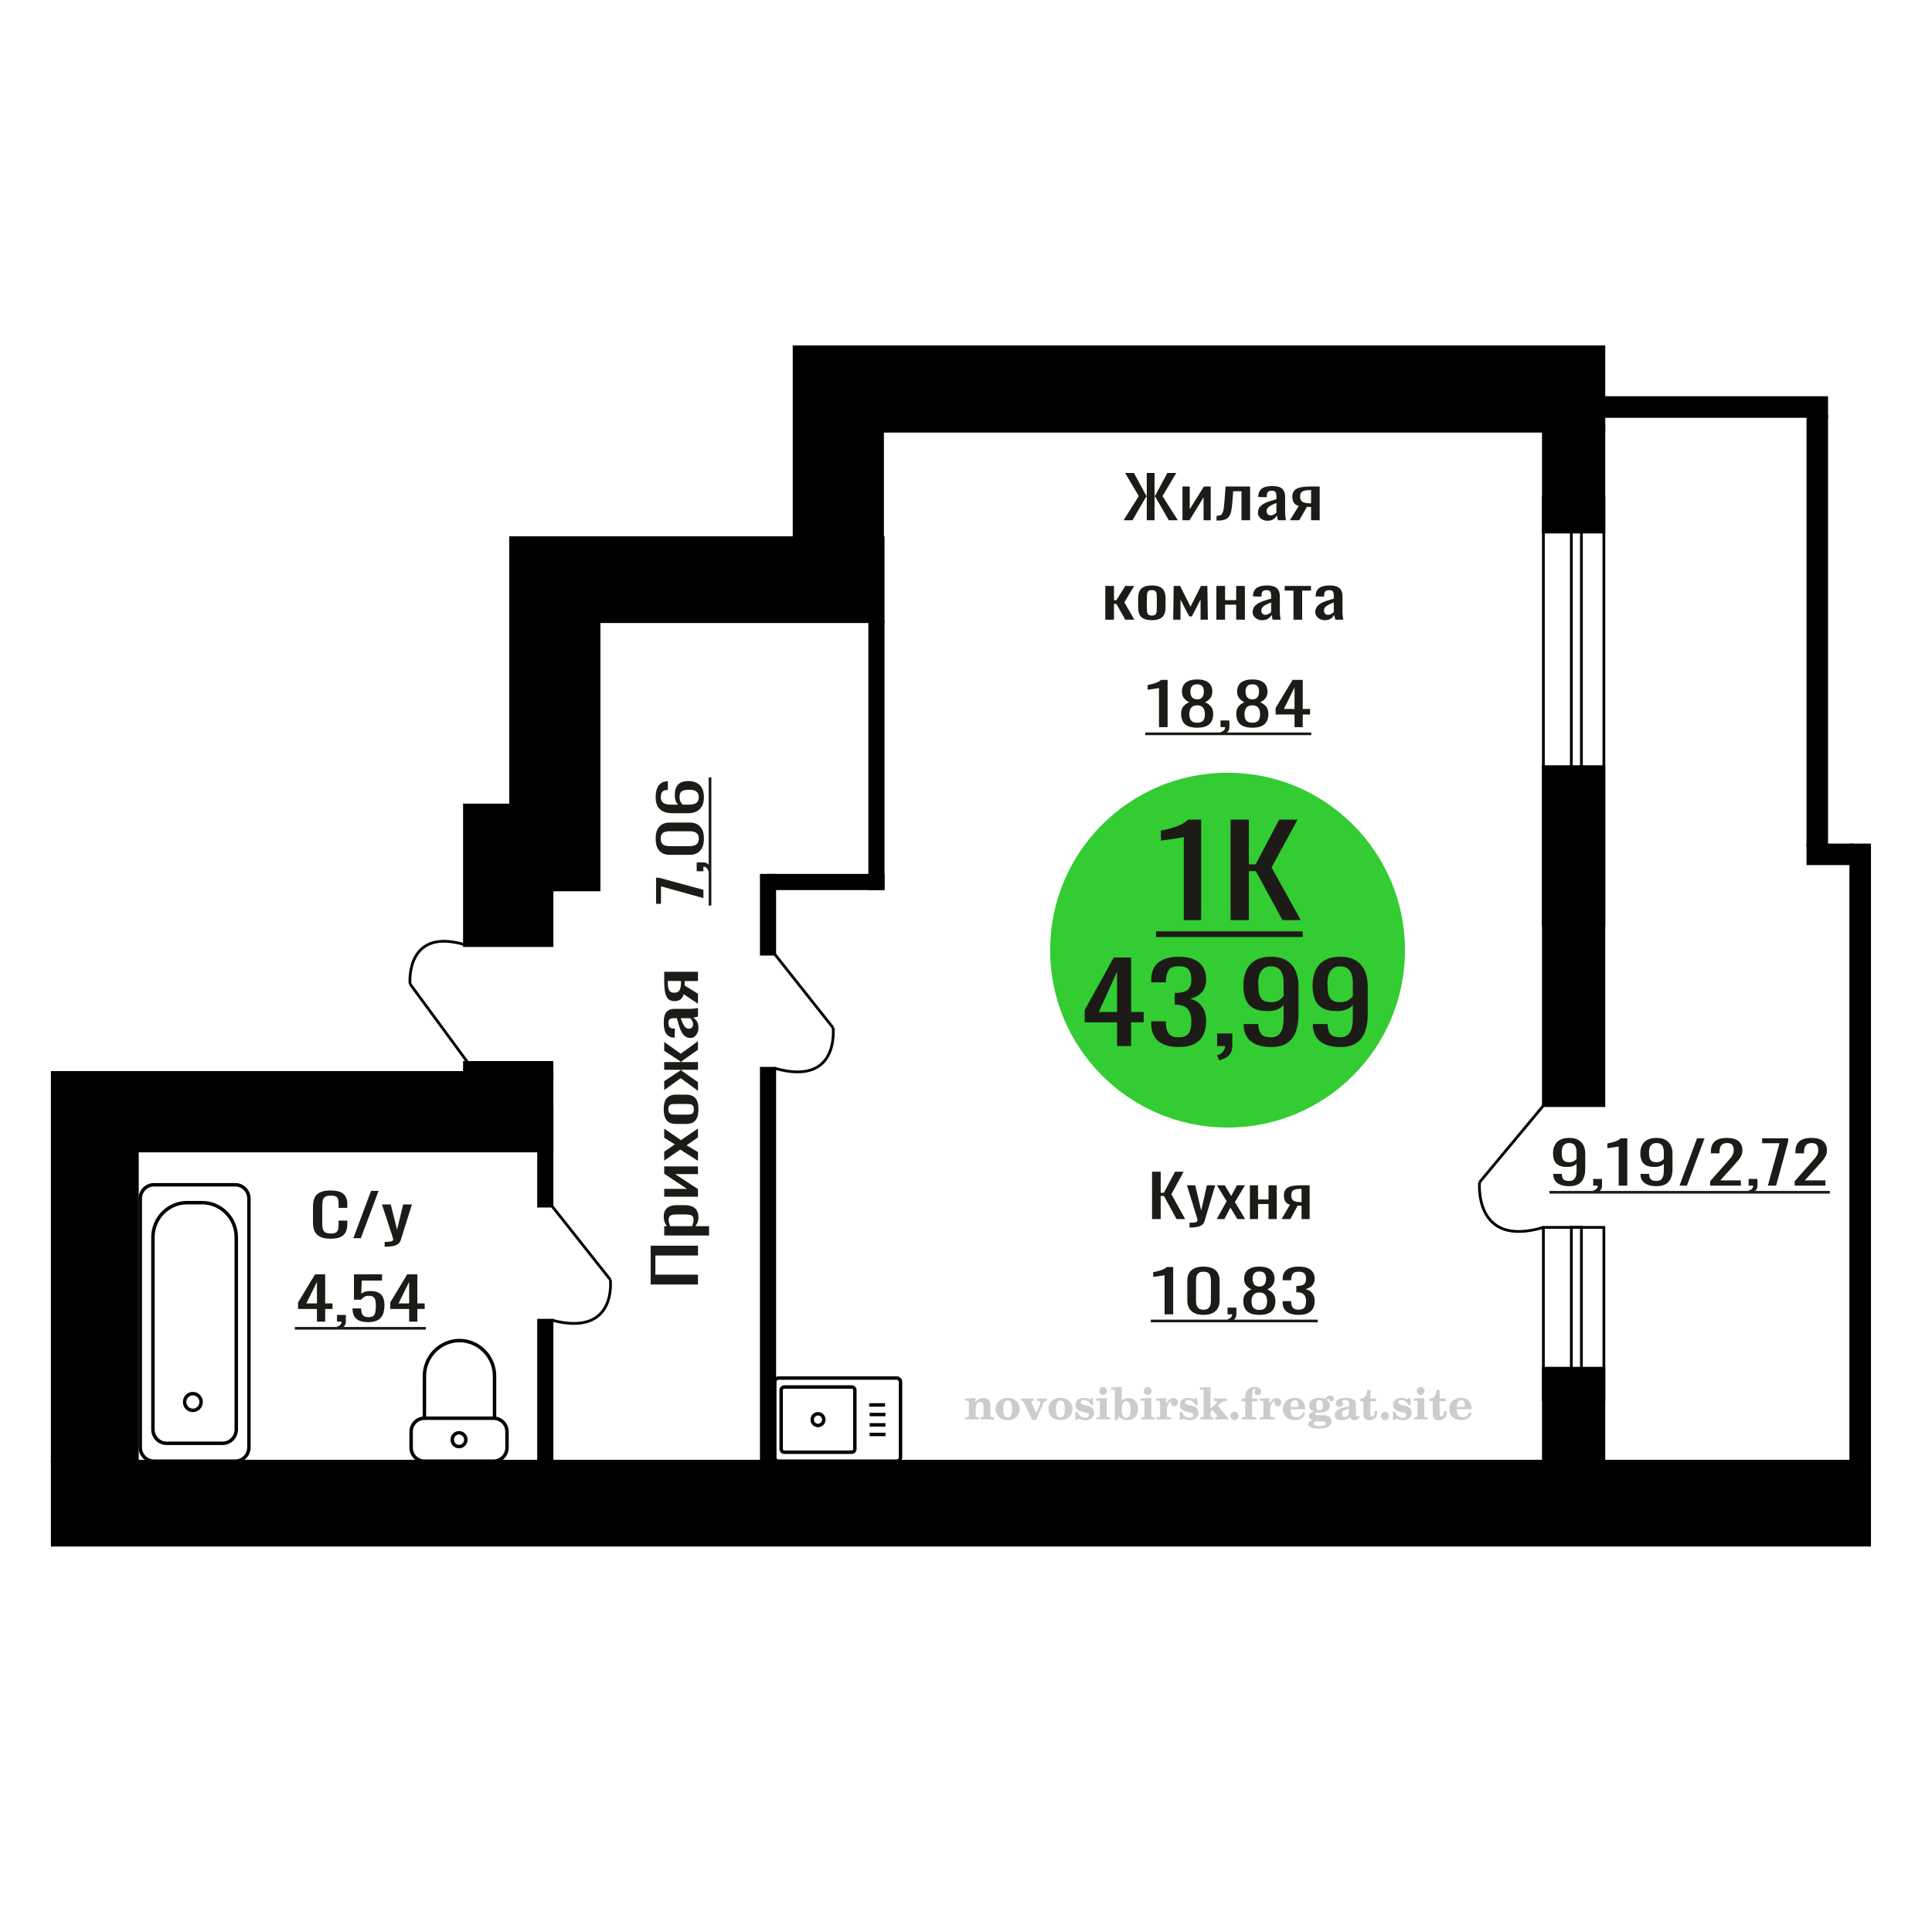 <?xml version="1.0" encoding="UTF-8"?>
<!DOCTYPE svg PUBLIC "-//W3C//DTD SVG 1.1//EN" "http://www.w3.org/Graphics/SVG/1.1/DTD/svg11.dtd">
<!-- Creator: CorelDRAW 2019 -->
<svg xmlns="http://www.w3.org/2000/svg" xml:space="preserve" width="140mm" height="140mm" version="1.1" style="shape-rendering:geometricPrecision; text-rendering:geometricPrecision; image-rendering:optimizeQuality; fill-rule:evenodd; clip-rule:evenodd"
viewBox="0 0 14000 14000"
 xmlns:xlink="http://www.w3.org/1999/xlink">
 <defs>
  <style type="text/css">
   <![CDATA[
    .str0 {stroke:black;stroke-width:25;stroke-miterlimit:22.926}
    .str1 {stroke:black;stroke-width:20;stroke-miterlimit:22.926}
    .fil1 {fill:none}
    .fil5 {fill:black}
    .fil2 {fill:#1C1B17}
    .fil4 {fill:#33CC33}
    .fil0 {fill:#1C1B17;fill-rule:nonzero}
    .fil3 {fill:#CCCCCC;fill-rule:nonzero}
   ]]>
  </style>
 </defs>
 <g id="Слой_x0020_1">
  <polygon class="fil0" points="8348.21,8833.71 8348.21,8490.81 8410.79,8490.81 8410.79,8643.21 8434.05,8643.21 8514.35,8490.81 8576.93,8490.81 8488.31,8653.79 8588,8833.71 8525.43,8833.71 8434.6,8666.49 8410.79,8666.49 8410.79,8833.71 "/>
  <path id="1" class="fil0" d="M8619.56 8895.09l0 -34.71c14.41,0 25.85,-0.49 34.34,-1.48 8.49,-0.99 14.58,-2.82 18.28,-5.51 3.69,-2.68 5.53,-6.42 5.53,-11.21 0,-2.54 -1.29,-8.19 -3.87,-16.94 -2.59,-8.75 -5.36,-18.06 -8.31,-27.94l-64.24 -208.27 59.81 0 43.19 182.87 41.54 -182.87 59.81 0 -76.43 258.23c-3.32,11.85 -9.42,21.23 -18.27,28.15 -8.86,6.91 -20.21,11.92 -34.07,15.03 -13.84,3.1 -30.54,4.65 -50.11,4.65l-7.2 0z"/>
  <polygon id="2" class="fil0" points="8816.72,8833.71 8888.71,8705.02 8818.38,8589.03 8874.87,8589.03 8921.93,8666.49 8963.47,8589.03 9021.62,8589.03 8948.52,8710.52 9022.73,8833.71 8966.24,8833.71 8915.85,8750.74 8872.65,8833.71 "/>
  <polygon id="3" class="fil0" points="9057.07,8833.71 9057.07,8589.03 9116.33,8589.03 9116.33,8691.89 9192.19,8691.89 9192.19,8589.03 9251.45,8589.03 9251.45,8833.71 9192.19,8833.71 9192.19,8724.91 9116.33,8724.91 9116.33,8833.71 "/>
  <path id="4" class="fil0" d="M9286.89 8833.71l60.37 -103.72c-10.35,-3.1 -18.75,-7.76 -25.21,-13.97 -6.45,-6.2 -11.16,-13.82 -14.11,-22.86 -2.96,-9.03 -4.44,-19.19 -4.44,-30.48 0,-12.98 2.22,-24.13 6.65,-33.44 4.43,-9.31 11.44,-16.93 21.04,-22.86 9.61,-5.92 22.34,-10.3 38.22,-13.12 15.86,-2.82 35.43,-4.23 58.69,-4.23l62.04 0 0 244.68 -58.71 0 0 -96.52c-5.9,0 -10.89,-0.07 -14.96,-0.21 -4.05,-0.14 -8.49,-0.35 -13.29,-0.64l-52.6 97.37 -63.69 0zm137.89 -122.77c0.75,0 1.94,0 3.6,0 1.66,0 2.68,0 3.05,0l0 -96.09c-0.37,0 -1.39,0 -3.05,0 -1.66,0 -2.67,0 -3.04,0 -17.36,0 -31.1,1.62 -41.26,4.87 -10.15,3.24 -17.26,8.32 -21.32,15.24 -4.05,6.91 -6.1,16.15 -6.1,27.72 0,16.09 4.71,28.09 14.13,35.99 9.41,7.9 27.41,11.99 53.99,12.27z"/>
  <polygon class="fil0" points="5057.79,9307.85 4714.89,9307.85 4714.89,9026.68 5057.79,9026.68 5057.79,9097.91 4749.18,9097.91 4749.18,9236.61 5057.79,9236.61 "/>
  <path id="1" class="fil0" d="M5138.22 8952.91l-325.11 0 0 -67.46 19.47 0c-6.21,-7.98 -11.57,-17.65 -16.09,-29 -4.51,-11.35 -6.77,-24.79 -6.77,-40.34 0,-18.92 3.31,-33.94 9.95,-45.08 6.63,-11.14 14.95,-19.44 24.97,-24.9 10.02,-5.47 20.18,-9.04 30.48,-10.73 10.3,-1.68 19.12,-2.51 26.46,-2.51l59.27 0c17.21,0 33.51,2.51 48.89,7.56 15.38,5.04 27.8,14.18 37.26,27.42 9.45,13.24 14.18,31.84 14.18,55.8 0,13.03 -2.19,24.59 -6.56,34.67 -4.38,10.09 -9.39,19.13 -15.03,27.11l98.63 0 0 67.46zm-112.6 -116c0,-11.76 -2.9,-20.18 -8.68,-25.23 -5.79,-5.03 -13.62,-8.19 -23.5,-9.45 -9.87,-1.25 -20.74,-1.89 -32.59,-1.89l-59.27 0c-10.16,0 -19.54,0.85 -28.15,2.53 -8.61,1.68 -15.45,5.26 -20.53,10.71 -5.08,5.46 -7.62,14.08 -7.62,25.85 0,8.83 1.27,17.23 3.81,25.21 2.54,8 5.5,14.93 8.89,20.81l156.63 0c3.1,-6.3 5.72,-13.45 7.83,-21.43 2.12,-7.98 3.18,-17.02 3.18,-27.11z"/>
  <polygon id="2" class="fil0" points="5057.79,8671.72 4813.11,8671.72 4813.11,8614.98 4977.78,8614.98 4813.11,8505.28 4813.11,8452.32 5057.79,8452.32 5057.79,8507.8 4891.84,8507.8 5057.79,8616.87 "/>
  <polygon id="3" class="fil0" points="5057.79,8411.98 4929.1,8330.02 4813.11,8410.09 4813.11,8345.78 4890.57,8292.19 4813.11,8244.91 4813.11,8178.71 4934.6,8261.93 5057.79,8177.45 5057.79,8241.75 4974.82,8299.12 5057.79,8348.3 "/>
  <path id="4" class="fil0" d="M5061.18 8038.11c0,26.89 -3.67,48.12 -11.01,63.68 -7.34,15.55 -17.78,26.58 -31.33,33.09 -13.54,6.52 -29.49,9.77 -47.83,9.77l-71.12 0c-18.35,0 -34.29,-3.25 -47.84,-9.77 -13.54,-6.51 -23.99,-17.54 -31.32,-33.09 -7.34,-15.56 -11.01,-36.79 -11.01,-63.68 0,-26.9 3.67,-48.02 11.01,-63.36 7.33,-15.34 17.78,-26.27 31.32,-32.79 13.55,-6.51 29.49,-9.77 47.84,-9.77l71.12 0c18.34,0 34.29,3.26 47.83,9.77 13.55,6.52 23.99,17.45 31.33,32.79 7.34,15.34 11.01,36.46 11.01,63.36zm-33.45 0c0,-13.03 -2.54,-22.18 -7.62,-27.42 -5.08,-5.26 -11.78,-8.41 -20.1,-9.46 -8.33,-1.05 -17.01,-1.58 -26.04,-1.58l-76.62 0c-9.32,0 -18.06,0.53 -26.25,1.58 -8.18,1.05 -14.89,4.2 -20.11,9.46 -5.22,5.24 -7.83,14.39 -7.83,27.42 0,13.03 2.61,22.28 7.83,27.74 5.22,5.47 11.93,8.72 20.11,9.77 8.19,1.05 16.93,1.58 26.25,1.58l76.62 0c9.03,0 17.71,-0.53 26.04,-1.58 8.32,-1.05 15.02,-4.3 20.1,-9.77 5.08,-5.46 7.62,-14.71 7.62,-27.74z"/>
  <polygon id="5" class="fil0" points="5057.79,7904.46 4932.91,7813.03 4813.11,7898.79 4813.11,7834.48 4930.79,7756.93 4930.79,7751.88 4813.11,7751.88 4813.11,7696.41 4930.79,7696.41 4930.79,7691.36 4813.11,7614.44 4813.11,7550.15 4932.91,7635.88 5057.79,7544.47 5057.79,7606.87 4937.56,7691.36 4937.56,7696.41 5057.79,7696.41 5057.79,7751.88 4937.56,7751.88 4937.56,7757.56 5057.79,7842.04 "/>
  <path id="6" class="fil0" d="M5061.18 7448.64c0,14.29 -2.76,26.91 -8.26,37.82 -5.5,10.94 -12.56,19.56 -21.16,25.86 -8.61,6.3 -17.71,9.45 -27.31,9.45 -15.24,0 -28.08,-3.78 -38.52,-11.34 -10.44,-7.57 -19.26,-17.96 -26.46,-31.2 -7.2,-13.24 -13.48,-28.6 -18.84,-46.04 -5.36,-17.44 -10.58,-35.83 -15.66,-55.16l-17.36 0c-9.88,0 -18.06,0.85 -24.55,2.52 -6.49,1.68 -11.36,5.15 -14.61,10.41 -3.24,5.25 -4.86,13.13 -4.86,23.63 0,9.25 1.41,16.71 4.23,22.39 2.82,5.67 6.84,9.76 12.06,12.3 5.22,2.51 11.36,3.78 18.42,3.78l12.27 0 -1.69 66.82c-27.09,-0.83 -47.06,-10.08 -59.9,-27.74 -12.84,-17.65 -19.26,-44.96 -19.26,-81.96 0,-36.14 6.63,-61.79 19.9,-76.92 13.26,-15.13 32.45,-22.69 57.57,-22.69l111.76 0c7.62,0 14.95,-0.32 22.01,-0.94 7.06,-0.63 13.62,-1.48 19.69,-2.52 6.06,-1.06 11.78,-2 17.14,-2.84l0 61.79c-4.52,1.25 -10.23,2.83 -17.14,4.72 -6.92,1.89 -13.2,3.26 -18.84,4.09 9.59,4.22 18.55,12.3 26.88,24.28 8.32,11.99 12.49,28.47 12.49,49.49zm-38.95 -26.48c0,-6.72 -1.27,-13.02 -3.81,-18.92 -2.54,-5.88 -5.43,-11.12 -8.68,-15.75 -3.24,-4.62 -5.85,-7.78 -7.83,-9.46l-69.43 0c3.96,10.51 7.91,20.39 11.86,29.64 3.95,9.24 8.11,17.33 12.49,24.27 4.37,6.93 9.31,12.39 14.81,16.38 5.51,3.99 11.79,5.99 18.84,5.99 9.88,0 17.64,-2.72 23.28,-8.19 5.65,-5.47 8.47,-13.45 8.47,-23.96z"/>
  <path id="7" class="fil0" d="M5057.79 7273.38l-103.72 -68.73c-3.1,11.78 -7.76,21.34 -13.97,28.7 -6.2,7.34 -13.82,12.7 -22.86,16.07 -9.03,3.36 -19.19,5.04 -30.48,5.04 -12.98,0 -24.13,-2.53 -33.44,-7.56 -9.31,-5.05 -16.93,-13.03 -22.86,-23.96 -5.92,-10.94 -10.3,-25.43 -13.12,-43.51 -2.82,-18.06 -4.23,-40.34 -4.23,-66.82l0 -70.62 244.68 0 0 66.84 -96.52 0c0,6.71 -0.07,12.39 -0.21,17.02 -0.14,4.62 -0.35,9.67 -0.64,15.13l97.37 59.88 0 72.52zm-122.77 -156.99c0,-0.85 0,-2.2 0,-4.09 0,-1.89 0,-3.06 0,-3.47l-96.09 0c0,0.41 0,1.58 0,3.47 0,1.89 0,3.04 0,3.45 0,19.77 1.62,35.42 4.87,46.97 3.24,11.56 8.32,19.66 15.24,24.28 6.91,4.62 16.15,6.94 27.72,6.94 16.09,0 28.09,-5.36 35.99,-16.08 7.9,-10.71 11.99,-31.21 12.27,-61.47z"/>
  <path class="fil1 str0" d="M3075.4 10588.16l502.18 0c52.91,0 96.2,-43.93 96.2,-97.63l0 -116.06c0,-53.7 -43.29,-97.63 -96.2,-97.63l-502.18 0c-52.92,0 -96.21,43.93 -96.21,97.63l0 116.06c0,53.7 43.29,97.63 96.21,97.63zm0 -311.32l508.18 0 0 -304.78c0,-141.82 -114.33,-257.85 -254.08,-257.85l-0.01 0c-139.75,0 -254.09,116.03 -254.09,257.85l0 304.78zm251.08 205.63c27.2,0 49.24,-22.38 49.24,-49.97 0,-27.6 -22.04,-49.97 -49.24,-49.97 -27.19,0 -49.24,22.37 -49.24,49.97 0,27.59 22.05,49.97 49.24,49.97z"/>
  <path class="fil1 str0" d="M5641.88 9985.91l855.75 0c15.35,0 27.92,12.65 27.92,28.1l0 546.05c0,15.46 -12.57,28.11 -27.92,28.11l-855.75 0c-15.35,0 -27.91,-12.65 -27.91,-28.11l0 -546.05c0,-15.45 12.56,-28.1 27.91,-28.1zm40.7 64.86l490.02 0c12.05,0 21.9,9.92 21.9,22.04l0 428.44c0,12.14 -9.85,22.06 -21.9,22.06l-490.02 0c-12.05,0 -21.9,-9.92 -21.9,-22.06l0 -428.44c0,-12.12 9.85,-22.04 21.9,-22.04zm245.01 193.88c23.25,0 42.1,18.98 42.1,42.39 0,23.4 -18.85,42.38 -42.1,42.38 -23.25,0 -42.1,-18.98 -42.1,-42.38 0,-23.41 18.85,-42.39 42.1,-42.39zm370.98 -64.16l114.75 0m-111.56 69.73l114.75 0m-114.75 74.72l114.75 0m-114.75 69.73l114.75 0"/>
  <polygon class="fil0" points="5097.09,6508 4789.75,6422.89 4789.75,6549.4 4754.19,6549.4 4754.19,6360.53 4776.21,6360.53 5097.09,6447.97 "/>
  <path id="1" class="fil0" d="M5152.55 6303.98l-19.48 9.91c-2.54,-10.49 -6.98,-18.75 -13.33,-24.77 -6.35,-6.03 -13.9,-9.05 -22.65,-9.05l0 33.23 -48.68 0 0 -64.11 47.83 0c14.96,0 26.88,4.46 35.77,13.39 8.89,8.94 15.74,22.74 20.54,41.4z"/>
  <path id="2" class="fil0" d="M5100.9 6077.23c0,26.81 -4.37,48.87 -13.12,66.16 -8.75,17.28 -20.75,30.12 -35.99,38.48 -15.24,8.34 -32.59,12.53 -52.07,12.53l-147.74 0c-20.04,0 -37.6,-4.09 -52.7,-12.24 -15.1,-8.17 -26.88,-20.89 -35.35,-38.19 -8.47,-17.29 -12.7,-39.54 -12.7,-66.74 0,-27.21 4.23,-49.35 12.7,-66.45 8.47,-17.11 20.25,-29.73 35.35,-37.9 15.1,-8.16 32.66,-12.24 52.7,-12.24l147.74 0c19.76,0 37.26,4.19 52.5,12.53 15.24,8.36 27.16,21.08 35.77,38.19 8.61,17.1 12.91,39.05 12.91,65.87zm-37.25 0c0,-14.78 -3.11,-25.94 -9.32,-33.52 -6.21,-7.58 -14.18,-12.83 -23.91,-15.73 -9.74,-2.92 -19.83,-4.38 -30.27,-4.38l-148.59 0c-11.01,0 -21.38,1.36 -31.12,4.07 -9.73,2.73 -17.56,7.88 -23.49,15.45 -5.93,7.59 -8.89,18.95 -8.89,34.11 0,15.15 2.96,26.62 8.89,34.38 5.93,7.78 13.76,13.03 23.49,15.74 9.74,2.73 20.11,4.09 31.12,4.09l148.59 0c10.44,0 20.53,-1.46 30.27,-4.38 9.73,-2.9 17.7,-8.36 23.91,-16.31 6.21,-7.98 9.32,-19.14 9.32,-33.52z"/>
  <path id="3" class="fil0" d="M5100.9 5777.02c0,27.21 -5.01,49.37 -15.03,66.45 -10.02,17.11 -23.56,29.64 -40.64,37.61 -17.07,7.96 -36.05,11.95 -56.94,11.95l-115.56 0c-22.3,0 -42.62,-3.5 -60.96,-10.49 -18.35,-7 -33.02,-18.95 -44.03,-35.86 -11.01,-16.89 -16.51,-40.12 -16.51,-69.66 0,-24.48 3.24,-45.16 9.74,-62.07 6.49,-16.91 15.94,-29.92 28.36,-39.05 12.42,-9.15 27.52,-13.9 45.3,-14.3 0.56,0 1.34,-0.09 2.32,-0.29 0.99,-0.19 1.91,-0.29 2.76,-0.29l0 62.96c-16.66,0 -29.36,3.69 -38.1,11.07 -8.75,7.4 -13.13,21.39 -13.13,41.97 0,11.28 2.61,20.99 7.83,29.15 5.23,8.17 13.2,14.28 23.92,18.37 10.73,4.08 24.56,6.11 41.49,6.11l52.07 0c-7.06,-6.21 -12.77,-15.06 -17.15,-26.52 -4.37,-11.47 -6.56,-25.55 -6.56,-42.26 0,-26.03 4.09,-46.44 12.28,-61.2 8.18,-14.78 19.68,-25.27 34.5,-31.48 14.82,-6.22 32.24,-9.34 52.28,-9.34 20.6,0 39.37,3.9 56.3,11.67 16.94,7.78 30.41,20.21 40.43,37.3 10.02,17.1 15.03,39.84 15.03,68.2zm-37.68 0c0,-13.99 -2.89,-24.87 -8.67,-32.63 -5.79,-7.78 -13.48,-13.32 -23.08,-16.62 -9.59,-3.31 -20.03,-4.96 -31.32,-4.96 -13.55,0 -26.11,0.88 -37.68,2.63 -11.57,1.75 -20.81,6.32 -27.73,13.7 -6.91,7.38 -10.37,20.01 -10.37,37.88 0,8.55 1.13,16.33 3.39,23.33 2.26,6.99 5.15,13.01 8.68,18.06 3.52,5.06 7.26,9.13 11.21,12.24l51.23 0c11.57,0 22.29,-1.65 32.17,-4.95 9.88,-3.31 17.71,-8.84 23.5,-16.61 5.78,-7.78 8.67,-18.46 8.67,-32.07z"/>
  <polygon id="4" class="fil2" points="5135.57,6562.22 5135.57,5633.64 5154.81,5633.64 5154.81,6562.22 "/>
  <path class="fil0" d="M8438.85 9524.21l0 -283.63c-0.39,0.28 -4.77,1.13 -13.12,2.54 -8.35,1.41 -17.78,2.82 -28.27,4.23 -10.5,1.41 -19.82,2.68 -27.98,3.81 -8.16,1.13 -12.44,1.7 -12.82,1.7l0 -34.29c6.61,-1.13 14.28,-2.69 23.02,-4.66 8.74,-1.98 17.68,-4.38 26.81,-7.2 9.14,-2.82 17.89,-6.35 26.23,-10.58 8.36,-4.23 15.45,-9.17 21.29,-14.82l47.22 0 0 342.9 -62.38 0z"/>
  <path id="1" class="fil0" d="M8720.98 9528.02c-26.81,0 -48.87,-4.37 -66.17,-13.12 -17.28,-8.75 -30.11,-20.75 -38.47,-35.99 -8.34,-15.24 -12.53,-32.59 -12.53,-52.07l0 -147.74c0,-20.04 4.09,-37.6 12.24,-52.7 8.17,-15.1 20.89,-26.88 38.18,-35.35 17.3,-8.47 39.55,-12.7 66.75,-12.7 27.21,0 49.35,4.23 66.45,12.7 17.1,8.47 29.73,20.25 37.89,35.35 8.17,15.1 12.25,32.66 12.25,52.7l0 147.74c0,19.76 -4.19,37.26 -12.53,52.5 -8.36,15.24 -21.09,27.16 -38.19,35.77 -17.1,8.61 -39.05,12.91 -65.87,12.91zm0 -37.25c14.77,0 25.94,-3.11 33.51,-9.32 7.59,-6.21 12.84,-14.18 15.74,-23.91 2.92,-9.74 4.38,-19.83 4.38,-30.27l0 -148.59c0,-11.01 -1.36,-21.38 -4.08,-31.12 -2.72,-9.73 -7.87,-17.56 -15.45,-23.49 -7.58,-5.93 -18.94,-8.89 -34.1,-8.89 -15.15,0 -26.62,2.96 -34.39,8.89 -7.78,5.93 -13.02,13.76 -15.73,23.49 -2.73,9.74 -4.09,20.11 -4.09,31.12l0 148.59c0,10.44 1.46,20.53 4.37,30.27 2.91,9.73 8.36,17.7 16.32,23.91 7.97,6.21 19.14,9.32 33.52,9.32z"/>
  <path id="2" class="fil0" d="M8904.6 9579.67l-9.92 -19.48c10.5,-2.54 18.76,-6.98 24.77,-13.33 6.04,-6.35 9.05,-13.9 9.05,-22.65l-33.23 0 0 -48.68 64.12 0 0 47.83c0,14.96 -4.46,26.88 -13.4,35.77 -8.94,8.89 -22.73,15.74 -41.39,20.54z"/>
  <path id="3" class="fil0" d="M9126.1 9528.02c-28.37,0 -51.1,-4.09 -68.2,-12.28 -17.09,-8.18 -29.44,-19.82 -37.02,-34.92 -7.57,-15.1 -11.36,-32.81 -11.36,-53.13 0,-11.57 1.35,-21.73 4.08,-30.48 2.73,-8.75 6.7,-16.44 11.95,-23.07 5.25,-6.63 11.46,-12.42 18.65,-17.36 7.2,-4.94 15.06,-9.38 23.61,-13.33 -15.55,-7.62 -28.17,-17.57 -37.89,-29.85 -9.71,-12.27 -14.57,-27.87 -14.57,-46.77 0,-18.07 3.88,-33.73 11.66,-46.99 7.77,-13.27 19.91,-23.5 36.42,-30.7 16.53,-7.19 37.41,-10.79 62.67,-10.79 25.27,0 45.96,3.6 62.09,10.79 16.12,7.2 28.07,17.43 35.84,30.7 7.78,13.26 11.66,28.92 11.66,46.99 0,19.19 -4.76,34.85 -14.28,46.98 -9.53,12.14 -22.25,22.02 -38.18,29.64 8.55,3.95 16.41,8.39 23.6,13.33 7.19,4.94 13.41,10.73 18.66,17.36 5.24,6.63 9.32,14.32 12.24,23.07 2.92,8.75 4.38,18.91 4.38,30.48 0,20.32 -3.8,38.03 -11.38,53.13 -7.57,15.1 -19.81,26.74 -36.72,34.92 -16.91,8.19 -39.55,12.28 -67.91,12.28zm0 -35.98c15.16,0 26.82,-2.83 34.97,-8.47 8.17,-5.64 13.7,-13.26 16.62,-22.86 2.91,-9.59 4.37,-20.32 4.37,-32.17 0,-10.73 -1.65,-20.82 -4.96,-30.27 -3.29,-9.46 -9.03,-17.22 -17.18,-23.28 -8.17,-6.07 -19.45,-9.11 -33.82,-9.11 -14.38,0 -25.74,2.97 -34.1,8.89 -8.35,5.93 -14.28,13.62 -17.77,23.08 -3.5,9.45 -5.25,19.68 -5.25,30.69 0,11.85 1.56,22.58 4.65,32.17 3.12,9.6 8.85,17.22 17.2,22.86 8.36,5.64 20.12,8.47 35.27,8.47zm0 -169.34c13.22,-0.28 23.23,-3.24 30.02,-8.89 6.8,-5.64 11.56,-12.91 14.29,-21.8 2.71,-8.89 4.07,-18.13 4.07,-27.72 0,-14.12 -3.49,-26.11 -10.49,-35.99 -6.99,-9.88 -19.62,-14.81 -37.89,-14.81 -18.26,0 -31.09,4.93 -38.47,14.81 -7.39,9.88 -11.08,21.87 -11.08,35.99 0,9.59 1.37,18.83 4.08,27.72 2.73,8.89 7.68,16.16 14.87,21.8 7.19,5.65 17.39,8.61 30.6,8.89z"/>
  <path id="4" class="fil0" d="M9409.98 9528.02c-25.64,0 -47.03,-3.53 -64.12,-10.58 -17.1,-7.06 -29.92,-17.22 -38.47,-30.48 -8.55,-13.27 -12.83,-28.93 -12.83,-46.99l0 -11.43 61.8 0c0,1.13 0,2.33 0,3.6 0,1.27 0,2.61 0,4.02 0.38,10.16 2.03,19.33 4.94,27.51 2.92,8.19 8.16,14.68 15.74,19.48 7.59,4.79 18.56,7.19 32.94,7.19 15.16,0 26.61,-2.61 34.39,-7.83 7.77,-5.22 13.01,-12.63 15.74,-22.22 2.71,-9.6 4.08,-20.6 4.08,-33.02 0,-18.06 -4.56,-32.81 -13.7,-44.24 -9.13,-11.43 -25.16,-17.71 -48.09,-18.84 -1.17,-0.28 -2.63,-0.42 -4.38,-0.42 -1.75,0 -3.19,0 -4.36,0l0 -45.3c1.17,0 2.52,0 4.07,0 1.56,0 2.92,0 4.09,0 22.15,-0.56 38.08,-4.8 47.8,-12.7 9.71,-7.9 14.57,-21.02 14.57,-39.37 0,-15.52 -3.6,-27.94 -10.78,-37.25 -7.19,-9.31 -21.47,-13.97 -42.84,-13.97 -21.39,0 -35.57,5.15 -42.56,15.45 -7,10.3 -10.88,23.5 -11.65,39.58 0,1.13 0,2.33 0,3.6 0,1.27 0,2.47 0,3.6l-61.8 0 0 -11.43c0,-18.35 4.28,-34.01 12.83,-46.99 8.55,-12.98 21.47,-23 38.76,-30.06 17.3,-7.05 38.76,-10.58 64.42,-10.58 26.02,0 47.6,3.53 64.7,10.58 17.09,7.06 29.92,17.15 38.47,30.27 8.54,13.12 12.82,28.86 12.82,47.2 0,20.6 -6.12,37.11 -18.36,49.53 -12.25,12.42 -28.66,20.89 -49.26,25.4 14.38,3.11 26.52,8.47 36.44,16.09 9.91,7.62 17.58,17.28 23.02,29 5.44,11.71 8.16,25.33 8.16,40.85 0,20.32 -3.88,38.03 -11.66,53.13 -7.76,15.09 -20.2,26.81 -37.3,35.13 -17.1,8.33 -39.64,12.49 -67.62,12.49z"/>
  <polygon id="5" class="fil2" points="8339.17,9562.69 9549.3,9562.69 9549.3,9581.93 8339.17,9581.93 "/>
  <path class="fil0" d="M2396.55 8976.3c-33.78,0 -59.99,-5.08 -78.66,-15.24 -18.67,-10.16 -31.63,-23.85 -38.89,-41.06 -7.27,-17.22 -10.9,-36.41 -10.9,-57.57l0 -121.07c0,-23.14 3.63,-43.32 10.9,-60.54 7.26,-17.21 20.22,-30.55 38.89,-40 18.67,-9.46 44.88,-14.18 78.66,-14.18 29.86,0 53.52,3.95 71,11.85 17.49,7.9 30.05,19.19 37.72,33.87 7.66,14.67 11.49,32.31 11.49,52.91l0 27.09 -63.04 0 0 -24.13c0,-12.7 -0.89,-23.91 -2.66,-33.65 -1.77,-9.74 -6.59,-17.29 -14.44,-22.65 -7.86,-5.36 -21.02,-8.04 -39.47,-8.04 -18.86,0 -32.62,2.89 -41.26,8.68 -8.63,5.78 -14.24,13.97 -16.79,24.55 -2.54,10.58 -3.83,22.93 -3.83,37.04l0 135.89c0,17.21 1.97,30.83 5.89,40.85 3.93,10.02 10.41,17.14 19.45,21.37 9.03,4.24 21.21,6.35 36.54,6.35 18.07,0 31.02,-2.89 38.89,-8.67 7.85,-5.79 12.76,-13.76 14.73,-23.92 1.96,-10.16 2.95,-22.01 2.95,-35.56l0 -25.4 63.04 0 0 25.4c0,20.88 -3.54,39.3 -10.61,55.24 -7.07,15.95 -19.25,28.37 -36.54,37.26 -17.27,8.89 -41.63,13.33 -73.06,13.33z"/>
  <polygon id="1" class="fil0" points="2560.37,8972.49 2688.82,8629.6 2743.62,8629.6 2614.57,8972.49 "/>
  <path id="2" class="fil0" d="M2787.23 9033.87l0 -34.71c15.32,0 27.49,-0.49 36.54,-1.48 9.03,-0.99 15.5,-2.82 19.43,-5.51 3.94,-2.68 5.9,-6.42 5.9,-11.21 0,-2.54 -1.38,-8.19 -4.13,-16.94 -2.74,-8.75 -5.7,-18.06 -8.84,-27.94l-68.35 -208.27 63.64 0 45.97 182.88 44.19 -182.88 63.63 0 -81.31 258.23c-3.53,11.85 -10.02,21.23 -19.44,28.15 -9.44,6.91 -21.51,11.92 -36.25,15.02 -14.73,3.11 -32.5,4.66 -53.32,4.66l-7.66 0z"/>
  <path class="fil0" d="M2296.85 9577.23l0 -91.86 -136.99 0 0 -47.42 123 -203.62 73.45 0 0 210.82 53.04 0 0 40.22 -53.04 0 0 91.86 -59.46 0zm-76.94 -132.08l76.94 0 0 -155.78 -76.94 155.78z"/>
  <path id="1" class="fil0" d="M2451.32 9632.69l-9.91 -19.48c10.49,-2.54 18.75,-6.98 24.77,-13.33 6.03,-6.35 9.04,-13.9 9.04,-22.65l-33.22 0 0 -48.68 64.11 0 0 47.83c0,14.96 -4.46,26.88 -13.4,35.77 -8.93,8.89 -22.73,15.74 -41.39,20.54z"/>
  <path id="2" class="fil0" d="M2668.75 9580.62c-28.37,0 -50.91,-3.95 -67.63,-11.86 -16.7,-7.9 -28.65,-19.33 -35.84,-34.29 -7.19,-14.95 -10.78,-32.73 -10.78,-53.34l62.36 0c0,10.16 1.17,20.11 3.5,29.85 2.34,9.74 7.28,17.78 14.87,24.13 7.57,6.35 19.14,9.52 34.69,9.52 17.08,0 29.33,-3.59 36.72,-10.79 7.38,-7.2 12.03,-16.93 13.99,-29.21 1.94,-12.28 2.91,-26.18 2.91,-41.7 0,-15.52 -1.16,-28.71 -3.5,-39.58 -2.33,-10.87 -7.19,-19.19 -14.57,-24.98 -7.38,-5.78 -19.04,-8.68 -34.98,-8.68 -12.82,0 -23.71,2.9 -32.64,8.68 -8.94,5.79 -15.55,12.35 -19.82,19.69l-53.04 0 0 -183.73 203.43 0 0 45.3 -146.89 0 -4.08 94.82c7.77,-5.92 17.39,-10.58 28.85,-13.96 11.47,-3.39 24.58,-5.08 39.35,-5.08 25.64,0 45.76,4.37 60.33,13.12 14.57,8.75 24.87,20.74 30.9,35.98 6.02,15.24 9.03,32.74 9.03,52.49 0,17.5 -1.75,33.8 -5.24,48.9 -3.5,15.1 -9.63,28.22 -18.37,39.37 -8.75,11.15 -20.69,19.82 -35.85,26.03 -15.16,6.21 -34.39,9.32 -57.7,9.32z"/>
  <path id="3" class="fil0" d="M2964.88 9577.23l0 -91.86 -137 0 0 -47.42 123.01 -203.62 73.45 0 0 210.82 53.04 0 0 40.22 -53.04 0 0 91.86 -59.46 0zm-76.95 -132.08l76.95 0 0 -155.78 -76.95 155.78z"/>
  <polygon id="4" class="fil2" points="2136.54,9615.71 3086.12,9615.71 3086.12,9634.95 2136.54,9634.95 "/>
  <path class="fil3" d="M6995.07 10285.51l0 -15.88 14.87 -0.31c4.34,-0.32 7.25,-1.27 8.68,-2.86 1.43,-1.59 2.17,-4.55 2.17,-8.89l0 -94.99c0,-5.13 -1.11,-8.46 -3.39,-10.16 -2.27,-1.64 -6.98,-2.48 -14.13,-2.48 -0.95,0 -2.48,0.05 -4.6,0.16 -2.12,0.1 -3.7,0.15 -4.87,0.15l0 -15.55 74.67 -3.5 0 30.43c7.62,-10.48 15.98,-18.15 25.03,-23.07 9.05,-4.92 19.42,-7.36 31.06,-7.36 17.62,0 30.64,4.5 39.11,13.5 8.46,8.99 12.7,22.81 12.7,41.43l0 71.44c0,4.34 0.74,7.3 2.22,8.94 1.53,1.7 4.39,2.6 8.62,2.81l14.87 0.31 0 15.88 -96.83 0 0 -15.88 10.9 -0.79c4.34,-0.21 7.19,-1.11 8.57,-2.7 1.43,-1.59 2.12,-4.55 2.12,-8.89l0 -66.36c0,-11 -1.91,-19.05 -5.67,-23.97 -3.75,-4.97 -9.84,-7.46 -18.2,-7.46 -11.43,0 -19.74,3.92 -24.92,11.8 -5.14,7.83 -7.73,20.75 -7.73,38.74l0 47.57c0,4.34 0.74,7.3 2.17,8.89 1.43,1.59 4.29,2.54 8.63,2.86l11.11 0.31 0 15.88 -97.16 0z"/>
  <path id="1" class="fil3" d="M7214.84 10210.32c0,-23.76 8.09,-43.13 24.23,-58.16 16.19,-15.03 37.15,-22.54 62.87,-22.54 25.5,0 46.4,7.51 62.7,22.59 16.35,15.08 24.5,34.45 24.5,58.11 0,23.65 -8.09,42.96 -24.23,57.89 -16.2,14.92 -37.15,22.38 -62.97,22.38 -25.83,0 -46.84,-7.46 -62.92,-22.33 -16.14,-14.87 -24.18,-34.19 -24.18,-57.94zm54.92 0c0,21.32 2.54,36.88 7.62,46.72 5.08,9.9 13.13,14.82 24.24,14.82 11.16,0 19.31,-4.92 24.5,-14.82 5.18,-9.84 7.78,-25.4 7.78,-46.72 0,-21.59 -2.54,-37.31 -7.68,-47.15 -5.13,-9.9 -13.22,-14.82 -24.28,-14.82 -11.22,0 -19.37,4.92 -24.5,14.82 -5.14,9.84 -7.68,25.56 -7.68,47.15z"/>
  <path id="2" class="fil3" d="M7418.93 10163.27c-2.38,-5.13 -4.87,-8.57 -7.41,-10.21 -2.59,-1.64 -6.3,-2.49 -11.06,-2.49l-1.21 0 0 -16.19 90.59 0 0 16.19 -6.83 0.64c-3.6,0.31 -6.19,0.95 -7.78,2.01 -1.53,1 -2.32,2.59 -2.32,4.65 0,0.9 0.37,2.39 1,4.34 0.69,1.96 1.54,3.97 2.59,6.04l33.34 70.27 26.04 -60.33c0.84,-2.06 1.48,-4.39 2.01,-6.93 0.53,-2.54 0.79,-4.76 0.79,-6.72 0,-3.91 -1.48,-7.09 -4.44,-9.42 -2.91,-2.27 -7.04,-3.6 -12.33,-3.91l-8.36 -0.64 0 -16.19 72.7 0 0 16.83c-6.82,0.31 -12.12,1.9 -15.87,4.81 -3.81,2.86 -7.57,8.58 -11.43,17.04l-51.44 115.63 -26.98 0 -61.6 -125.42z"/>
  <path id="3" class="fil3" d="M7597.42 10210.32c0,-23.76 8.09,-43.13 24.23,-58.16 16.19,-15.03 37.15,-22.54 62.87,-22.54 25.5,0 46.4,7.51 62.7,22.59 16.35,15.08 24.5,34.45 24.5,58.11 0,23.65 -8.09,42.96 -24.23,57.89 -16.2,14.92 -37.15,22.38 -62.97,22.38 -25.83,0 -46.84,-7.46 -62.92,-22.33 -16.14,-14.87 -24.18,-34.19 -24.18,-57.94zm54.92 0c0,21.32 2.54,36.88 7.62,46.72 5.08,9.9 13.13,14.82 24.24,14.82 11.16,0 19.31,-4.92 24.5,-14.82 5.18,-9.84 7.78,-25.4 7.78,-46.72 0,-21.59 -2.54,-37.31 -7.68,-47.15 -5.13,-9.9 -13.22,-14.82 -24.28,-14.82 -11.22,0 -19.37,4.92 -24.5,14.82 -5.14,9.84 -7.68,25.56 -7.68,47.15z"/>
  <path id="4" class="fil3" d="M7792.3 10229.63l13.71 0c6.51,14.39 14.76,25.4 24.76,33.02 10.06,7.62 21.22,11.43 33.61,11.43 8.09,0 14.49,-1.8 19.2,-5.34 4.77,-3.6 7.15,-8.37 7.15,-14.4 0,-5.4 -2.07,-9.52 -6.25,-12.43 -4.18,-2.91 -13.07,-5.77 -26.72,-8.58 -23.44,-4.49 -39.95,-10.84 -49.53,-18.94 -9.58,-8.1 -14.34,-19.42 -14.34,-33.97 0,-16.14 5.34,-28.63 16.03,-37.47 10.69,-8.89 25.88,-13.33 45.51,-13.33 7.3,0 14.29,0.9 20.8,2.75 6.56,1.85 12.54,4.5 17.94,7.99l12.43 -8.52 13.07 0 1.54 50.8 -14.92 0c-5.56,-11.91 -12.76,-21.27 -21.54,-27.99 -8.79,-6.72 -18.21,-10.11 -28.31,-10.11 -7.68,0 -13.92,1.69 -18.73,5.13 -4.87,3.44 -7.31,7.73 -7.31,12.91 0,9.85 12.54,16.99 37.57,21.44 3.02,0.52 5.35,0.95 6.99,1.27 17.67,3.28 31.01,9.26 39.9,17.93 8.89,8.68 13.33,19.95 13.33,33.77 0,16.66 -5.61,29.84 -16.82,39.58 -11.22,9.79 -26.52,14.66 -45.94,14.66 -8.67,0 -16.93,-1.01 -24.66,-3.07 -7.77,-2.07 -14.76,-5.03 -21.11,-8.95l-13.65 9.48 -12.75 0 -0.96 -59.06z"/>
  <path id="5" class="fil3" d="M7965.92 10079.13c0,-7.88 2.7,-14.55 8.15,-20 5.45,-5.5 12.01,-8.25 19.79,-8.25 7.46,0 13.92,2.75 19.42,8.31 5.45,5.55 8.2,12.17 8.2,19.94 0,7.78 -2.7,14.45 -8.15,20.11 -5.45,5.67 -11.9,8.47 -19.47,8.47 -7.78,0 -14.34,-2.75 -19.79,-8.31 -5.45,-5.55 -8.15,-12.27 -8.15,-20.27zm54.29 178.39c0,4.44 0.74,7.51 2.17,9.1 1.48,1.59 4.39,2.49 8.73,2.7l12.6 0.31 0 15.88 -98.11 0 0 -15.88 13.81 -0.31c4.29,-0.21 7.2,-1.11 8.68,-2.81 1.53,-1.64 2.28,-4.65 2.28,-8.99l0 -95.04c0,-5.03 -1.12,-8.42 -3.39,-10.06 -2.28,-1.64 -6.93,-2.48 -13.97,-2.48 -0.95,0 -2.44,0.05 -4.61,0.16 -2.11,0.1 -3.75,0.15 -5.02,0.15l0 -15.55 76.83 -3.5 0 126.32z"/>
  <path id="6" class="fil3" d="M8160.55 10153.43c-10.79,0 -18.84,5.34 -24.07,16.03 -5.3,10.75 -7.94,26.99 -7.94,48.79 0,18.31 2.7,32.23 8.15,41.81 5.45,9.57 13.38,14.34 23.86,14.34 10.85,0 18.84,-5.03 24.03,-15.14 5.18,-10.05 7.78,-25.66 7.78,-46.72 0,-19.9 -2.65,-34.66 -7.94,-44.45 -5.24,-9.79 -13.23,-14.66 -23.87,-14.66zm-84.35 137.16c1.06,-5.98 1.86,-11.91 2.33,-17.78 0.53,-5.87 0.8,-11.91 0.8,-18.1l0 -172.66c0,-4.98 -1.12,-8.31 -3.29,-9.95 -2.17,-1.64 -6.77,-2.49 -13.75,-2.49 -0.96,0 -2.54,0.05 -4.82,0.16 -2.27,0.1 -4.13,0.16 -5.45,0.16l0 -15.56 76.52 -3.81 0 101.02c6.51,-7.41 13.6,-12.86 21.22,-16.41 7.67,-3.49 16.24,-5.24 25.77,-5.24 21.38,0 38.68,7.31 51.91,21.91 13.23,14.61 19.84,33.76 19.84,57.42 0,24.6 -7.3,44.34 -21.85,59.26 -14.55,14.93 -33.71,22.39 -57.52,22.39 -12.6,0 -23.55,-2.22 -32.92,-6.67 -9.36,-4.39 -17.14,-11.06 -23.33,-19.95l-20.27 26.3 -15.19 0z"/>
  <path id="7" class="fil3" d="M8288.24 10079.13c0,-7.88 2.7,-14.55 8.15,-20 5.45,-5.5 12.01,-8.25 19.79,-8.25 7.46,0 13.92,2.75 19.42,8.31 5.45,5.55 8.2,12.17 8.2,19.94 0,7.78 -2.7,14.45 -8.15,20.11 -5.45,5.67 -11.9,8.47 -19.47,8.47 -7.78,0 -14.34,-2.75 -19.79,-8.31 -5.45,-5.55 -8.15,-12.27 -8.15,-20.27zm54.29 178.39c0,4.44 0.74,7.51 2.17,9.1 1.48,1.59 4.39,2.49 8.73,2.7l12.6 0.31 0 15.88 -98.11 0 0 -15.88 13.81 -0.31c4.29,-0.21 7.2,-1.11 8.68,-2.81 1.53,-1.64 2.28,-4.65 2.28,-8.99l0 -95.04c0,-5.03 -1.12,-8.42 -3.39,-10.06 -2.28,-1.64 -6.93,-2.48 -13.97,-2.48 -0.95,0 -2.44,0.05 -4.61,0.16 -2.11,0.1 -3.75,0.15 -5.02,0.15l0 -15.55 76.83 -3.5 0 126.32z"/>
  <path id="8" class="fil3" d="M8380.37 10285.51l0 -15.88 14.87 -0.31c4.34,-0.32 7.25,-1.27 8.68,-2.86 1.43,-1.59 2.17,-4.55 2.17,-8.89l0 -95.04c0,-5.08 -1.11,-8.47 -3.39,-10.11 -2.27,-1.64 -6.98,-2.48 -14.13,-2.48 -0.95,0 -2.48,0.05 -4.6,0.16 -2.12,0.1 -3.7,0.15 -4.87,0.15l0 -15.55 70.75 -3.5 0 43.71c6.25,-14.34 13.65,-25.18 22.39,-32.49 8.67,-7.25 18.46,-10.9 29.42,-10.9 10.16,0 18.41,2.86 24.76,8.52 6.35,5.72 9.53,12.97 9.53,21.86 0,8.67 -2.33,15.61 -7.04,20.85 -4.71,5.23 -10.9,7.83 -18.57,7.83 -7.15,0 -12.97,-2.28 -17.47,-6.88 -4.49,-4.61 -6.77,-10.59 -6.77,-17.94 0,-2.91 0.48,-5.56 1.43,-8.04 0.9,-2.49 2.38,-4.87 4.34,-7.15 -11.8,3.81 -20.75,12.01 -26.94,24.5 -6.19,12.49 -9.31,28.79 -9.31,48.84l0 33.66c0,4.34 0.74,7.3 2.22,8.94 1.54,1.7 4.39,2.6 8.63,2.81l20.27 0.31 0 15.88 -106.37 0z"/>
  <path id="9" class="fil3" d="M8548.7 10229.63l13.71 0c6.51,14.39 14.76,25.4 24.76,33.02 10.06,7.62 21.22,11.43 33.61,11.43 8.09,0 14.49,-1.8 19.2,-5.34 4.77,-3.6 7.15,-8.37 7.15,-14.4 0,-5.4 -2.07,-9.52 -6.25,-12.43 -4.18,-2.91 -13.07,-5.77 -26.72,-8.58 -23.44,-4.49 -39.95,-10.84 -49.53,-18.94 -9.58,-8.1 -14.34,-19.42 -14.34,-33.97 0,-16.14 5.34,-28.63 16.03,-37.47 10.69,-8.89 25.88,-13.33 45.51,-13.33 7.3,0 14.29,0.9 20.8,2.75 6.56,1.85 12.54,4.5 17.94,7.99l12.43 -8.52 13.07 0 1.54 50.8 -14.92 0c-5.56,-11.91 -12.76,-21.27 -21.54,-27.99 -8.79,-6.72 -18.21,-10.11 -28.31,-10.11 -7.68,0 -13.92,1.69 -18.73,5.13 -4.87,3.44 -7.31,7.73 -7.31,12.91 0,9.85 12.54,16.99 37.57,21.44 3.02,0.52 5.35,0.95 6.99,1.27 17.67,3.28 31.01,9.26 39.9,17.93 8.89,8.68 13.33,19.95 13.33,33.77 0,16.66 -5.61,29.84 -16.82,39.58 -11.22,9.79 -26.52,14.66 -45.94,14.66 -8.67,0 -16.93,-1.01 -24.66,-3.07 -7.77,-2.07 -14.76,-5.03 -21.11,-8.95l-13.65 9.48 -12.75 0 -0.96 -59.06z"/>
  <path id="10" class="fil3" d="M8721.69 10081.99c0,-4.92 -1.06,-8.25 -3.18,-9.89 -2.12,-1.64 -6.67,-2.49 -13.65,-2.49 -0.8,0 -2.38,0.05 -4.71,0.16 -2.28,0.1 -4.13,0.16 -5.45,0.16l0 -15.56 76.83 -3.81 0 155.2 38.16 -32.06c3.33,-2.7 5.76,-5.14 7.35,-7.36 1.64,-2.22 2.44,-4.34 2.44,-6.3 0,-3.12 -1.49,-5.39 -4.45,-6.87 -2.91,-1.54 -7.36,-2.28 -13.23,-2.28 -0.53,0 -1.43,0.05 -2.64,0.16 -1.22,0.1 -2.17,0.16 -2.81,0.16l0 -16.51 93.29 0 0 16.51c-8.04,0 -15.29,1.06 -21.75,3.17 -6.45,2.12 -12.54,5.51 -18.2,10.16l-25.72 20.64 59.32 72.97c3.18,4.02 6.14,6.99 8.79,8.79 2.7,1.8 5.5,2.69 8.36,2.69l0.63 0 0 15.88 -96.2 0 0 -15.88 7.62 -0.31c2.91,-0.21 5.08,-0.85 6.67,-1.91 1.53,-1.11 2.33,-2.59 2.33,-4.44 0,-1.75 -1.43,-4.39 -4.18,-7.89 -0.75,-0.95 -1.27,-1.64 -1.59,-2.01l-28.95 -35.19 -15.24 12.38 0 27.31c0,4.34 0.74,7.3 2.17,8.94 1.43,1.7 4.34,2.6 8.68,2.81l10.43 0.31 0 15.88 -95.89 0 0 -15.88 13.76 -0.31c4.23,-0.21 7.14,-1.11 8.68,-2.81 1.53,-1.64 2.33,-4.6 2.33,-8.94l0 -175.58z"/>
  <path id="11" class="fil3" d="M8945.25 10230.26c8.05,0 15.03,2.92 20.91,8.79 5.87,5.82 8.83,12.8 8.83,20.95 0,8.21 -2.91,15.24 -8.78,21.12 -5.82,5.87 -12.81,8.84 -20.96,8.84 -8.09,0 -15.02,-2.97 -20.85,-8.84 -5.87,-5.88 -8.78,-12.91 -8.78,-21.12 0,-8.04 2.96,-15.02 8.84,-20.9 5.87,-5.87 12.8,-8.84 20.79,-8.84z"/>
  <path id="12" class="fil3" d="M8995.42 10154.7l0 -20 28.15 0 0 -6.35c0,-24.71 5.87,-43.87 17.67,-57.58 11.8,-13.7 28.37,-20.53 49.64,-20.53 14.92,0 26.72,3.07 35.45,9.16 8.74,6.08 13.13,14.28 13.13,24.6 0,7.68 -2.33,13.71 -6.99,18.1 -4.65,4.39 -11.11,6.56 -19.42,6.56 -6.82,0 -12.38,-2.01 -16.67,-6.03 -4.28,-4.02 -6.45,-9.21 -6.45,-15.5 0,-6.62 2.96,-12.49 8.94,-17.68 1.22,-1.22 1.85,-2.01 1.85,-2.33 0,-1.11 -0.53,-1.96 -1.53,-2.43 -1.06,-0.53 -2.75,-0.8 -5.13,-0.8 -7.89,0 -13.34,4.03 -16.36,12.02 -3.07,7.99 -4.6,24.23 -4.6,48.73l0 10.06 39.95 0 0 20 -39.95 0 0 102.87c0,4.66 0.95,7.83 2.91,9.52 1.96,1.7 5.72,2.54 11.27,2.54l16.94 0 0 15.88 -105.41 0 0 -15.88 13.91 -0.31c4.24,-0.21 7.09,-1.11 8.63,-2.81 1.48,-1.64 2.22,-4.6 2.22,-8.94l0 -102.87 -28.15 0z"/>
  <path id="13" class="fil3" d="M9129.3 10285.51l0 -15.88 14.87 -0.31c4.34,-0.32 7.25,-1.27 8.68,-2.86 1.43,-1.59 2.17,-4.55 2.17,-8.89l0 -95.04c0,-5.08 -1.11,-8.47 -3.39,-10.11 -2.27,-1.64 -6.98,-2.48 -14.13,-2.48 -0.95,0 -2.48,0.05 -4.6,0.16 -2.12,0.1 -3.7,0.15 -4.87,0.15l0 -15.55 70.75 -3.5 0 43.71c6.25,-14.34 13.65,-25.18 22.39,-32.49 8.67,-7.25 18.46,-10.9 29.42,-10.9 10.16,0 18.41,2.86 24.76,8.52 6.35,5.72 9.53,12.97 9.53,21.86 0,8.67 -2.33,15.61 -7.04,20.85 -4.71,5.23 -10.9,7.83 -18.57,7.83 -7.15,0 -12.97,-2.28 -17.47,-6.88 -4.49,-4.61 -6.77,-10.59 -6.77,-17.94 0,-2.91 0.48,-5.56 1.43,-8.04 0.9,-2.49 2.38,-4.87 4.34,-7.15 -11.8,3.81 -20.75,12.01 -26.94,24.5 -6.19,12.49 -9.31,28.79 -9.31,48.84l0 33.66c0,4.34 0.74,7.3 2.22,8.94 1.54,1.7 4.39,2.6 8.63,2.81l20.27 0.31 0 15.88 -106.37 0z"/>
  <path id="14" class="fil3" d="M9443.68 10233.12l13.97 6.67c-4.97,16.62 -13.65,29.26 -26.09,37.89 -12.48,8.62 -28.31,12.91 -47.51,12.91 -26.36,0 -47.58,-7.41 -63.77,-22.17 -16.14,-14.77 -24.23,-34.13 -24.23,-58.1 0,-23.92 8.04,-43.4 24.07,-58.32 16.09,-14.92 37.1,-22.38 63.03,-22.38 23.65,0 42.01,6.82 55.14,20.53 13.12,13.65 19.68,32.86 19.68,57.52l0 4.18 -106.68 0 0 2.17c0,18.36 3.7,32.23 11.06,41.59 7.41,9.37 18.41,14.02 32.97,14.02 10.63,0 20,-3.06 28.04,-9.2 8.1,-6.14 14.87,-15.24 20.32,-27.31zm-92.39 -37.78l48.79 0c3.33,0 5.66,-0.74 6.98,-2.17 1.33,-1.43 2.02,-4.07 2.02,-7.94 0,-13.65 -2.07,-23.6 -6.14,-29.79 -4.08,-6.19 -10.48,-9.31 -19.26,-9.31 -10.11,0 -17.84,4.07 -23.18,12.17 -5.29,8.15 -8.36,20.48 -9.21,37.04z"/>
  <path id="15" class="fil3" d="M9516.28 10291.28c-10.26,-2.59 -17.99,-6.41 -23.23,-11.54 -5.23,-5.13 -7.83,-11.43 -7.83,-19 0,-8.36 3.44,-15.24 10.37,-20.69 6.94,-5.39 16.94,-9.1 29.96,-11.06 -12.81,-3.43 -22.55,-9.04 -29.27,-16.93 -6.72,-7.83 -10.1,-17.41 -10.1,-28.68 0,-16.09 6.82,-29.21 20.47,-39.26 13.66,-10.11 31.49,-15.14 53.5,-15.14 7.78,0 15.08,0.8 22.02,2.33 6.93,1.54 13.65,3.86 20.16,6.93l5.45 -7.88c4.23,-6.03 9.31,-10.64 15.18,-13.92 5.88,-3.28 12.02,-4.92 18.42,-4.92 7.04,0 12.75,2.01 17.2,6.03 4.44,4.08 6.67,9.26 6.67,15.56 0,6.19 -1.7,11.27 -5.14,15.13 -3.38,3.87 -7.83,5.82 -13.28,5.82 -3.76,0 -6.93,-0.79 -9.63,-2.38 -2.7,-1.64 -4.87,-4.07 -6.51,-7.35 -0.63,-1.27 -1,-2.81 -1.22,-4.66 -0.31,-2.59 -1.43,-3.91 -3.28,-4.02 -1.85,0 -3.91,0.9 -6.19,2.7 -2.27,1.8 -4.13,4.07 -5.55,6.82 7.83,5.4 13.54,11.17 17.14,17.36 3.6,6.25 5.4,13.39 5.4,21.43 0,16.14 -6.56,28.79 -19.63,37.94 -13.07,9.16 -31.23,13.76 -54.46,13.76 -1.95,0 -4.71,-0.1 -8.25,-0.32 -3.49,-0.21 -6.03,-0.31 -7.57,-0.31 -4.87,0 -8.68,0.9 -11.37,2.75 -2.76,1.8 -4.13,4.29 -4.13,7.46 0,3.65 1.21,6.19 3.65,7.62 2.43,1.43 6.67,2.17 12.75,2.17l23.02 0c12.07,0 22.6,0.37 31.54,1.16 8.99,0.8 15.13,1.8 18.57,3.02 8.68,3.12 15.45,8.26 20.32,15.5 4.87,7.25 7.31,15.62 7.31,25.09 0,16.72 -7.94,29.58 -23.82,38.57 -15.87,9 -38.63,13.5 -68.31,13.5 -25.24,0 -44.24,-2.75 -56.99,-8.2 -12.76,-5.51 -19.16,-13.66 -19.16,-24.5 0,-7.15 3.12,-13.08 9.31,-17.89 6.19,-4.82 15.03,-8.15 26.51,-10zm15.62 8.84c-4.03,1.64 -6.88,3.54 -8.58,5.66 -1.69,2.11 -2.54,4.87 -2.54,8.31 0,6.93 3.02,12.06 9,15.34 5.98,3.33 15.29,4.98 27.94,4.98 17.14,0 29.84,-1.59 38.05,-4.71 8.2,-3.18 12.33,-8.05 12.33,-14.72 0,-5.23 -2.23,-9.04 -6.67,-11.37 -4.45,-2.33 -12.07,-3.49 -22.86,-3.49l-46.67 0zm5.39 -117.59c0,13.07 1.96,22.6 5.88,28.58 3.97,5.98 10.1,8.99 18.52,8.99 8.46,0 14.71,-3.01 18.78,-9.1 4.02,-6.03 6.04,-15.5 6.04,-28.47 0,-12.7 -2.02,-22.12 -6.04,-28.2 -4.07,-6.09 -10.32,-9.16 -18.78,-9.16 -8.42,0 -14.55,3.07 -18.52,9.16 -3.92,6.08 -5.88,15.5 -5.88,28.2z"/>
  <path id="16" class="fil3" d="M9776.42 10208.67c-18.79,3.02 -32.17,7.47 -40.11,13.34 -7.99,5.87 -11.96,14.13 -11.96,24.82 0,6.51 1.8,11.64 5.34,15.5 3.55,3.81 8.37,5.72 14.35,5.72 9.78,0 17.67,-3.65 23.54,-10.96 5.88,-7.3 8.84,-17.3 8.84,-30l0 -18.42zm49.21 40.22c0,5.08 0.9,8.68 2.7,10.85 1.8,2.17 4.76,3.23 8.79,3.23 1.85,0 3.96,-0.53 6.35,-1.64 2.38,-1.06 3.86,-1.59 4.49,-1.59 1.22,0 2.23,0.37 2.97,1.22 0.68,0.84 1.06,2.01 1.06,3.59 0,6.62 -3.76,12.65 -11.33,18.16 -7.57,5.45 -16.61,8.2 -27.15,8.2 -7.88,0 -14.6,-2.07 -20.16,-6.25 -5.61,-4.18 -8.89,-9.57 -9.94,-16.14 -8.68,7.09 -18.53,12.6 -29.53,16.51 -11.01,3.92 -22.33,5.88 -34.03,5.88 -15.18,0 -26.99,-3.28 -35.35,-9.9 -8.36,-6.61 -12.54,-15.93 -12.54,-27.94 0,-15.98 8.42,-28.84 25.19,-38.47 16.78,-9.68 43.34,-16.93 79.59,-21.8l0 -17.25c0,-11.17 -2.22,-19.05 -6.67,-23.71 -4.44,-4.65 -11.85,-6.98 -22.17,-6.98 -6.72,0 -12.38,1.11 -16.94,3.33 -4.6,2.22 -6.93,4.82 -6.93,7.67 0,0.74 1.38,2.86 4.13,6.41 2.75,3.49 4.13,7.41 4.13,11.8 0,5.98 -2.33,10.79 -7.04,14.5 -4.71,3.65 -10.85,5.5 -18.36,5.5 -7.68,0 -14.03,-2.22 -19.11,-6.67 -5.02,-4.44 -7.56,-10 -7.56,-16.72 0,-13.23 6.35,-23.49 19.05,-30.8 12.75,-7.25 30.69,-10.9 53.97,-10.9 13.02,0 24.45,1.33 34.35,3.97 9.84,2.59 17.99,6.51 24.39,11.64 5.08,3.97 8.63,8.42 10.64,13.44 2.01,4.98 3.01,12.65 3.01,22.97l0 67.89z"/>
  <path id="17" class="fil3" d="M9979.47 10225.5c0,0.74 0.1,1.85 0.26,3.34 0.16,1.48 0.21,2.59 0.21,3.33 0,18.57 -4.92,33.07 -14.76,43.5 -9.9,10.37 -23.6,15.56 -41.12,15.56 -15.98,0 -27.36,-3.76 -34.08,-11.33 -6.72,-7.51 -10.05,-20.8 -10.05,-39.85l0 -86.62 -22.86 0 0 -17.04c15.72,-1 27.94,-7.14 36.62,-18.31 8.68,-11.16 13.44,-26.93 14.29,-47.2l21.8 0 0 63.82 42.86 0 0 18.73 -42.86 0 0 84.14c0,10.74 1,17.88 2.96,21.38 1.96,3.54 5.4,5.29 10.37,5.29 6.09,0 10.69,-3.23 13.87,-9.63 3.12,-6.41 4.87,-16.09 5.18,-29.11l17.31 0z"/>
  <path id="18" class="fil3" d="M10035.61 10230.26c8.05,0 15.03,2.92 20.91,8.79 5.87,5.82 8.83,12.8 8.83,20.95 0,8.21 -2.91,15.24 -8.78,21.12 -5.82,5.87 -12.81,8.84 -20.96,8.84 -8.09,0 -15.02,-2.97 -20.85,-8.84 -5.87,-5.88 -8.78,-12.91 -8.78,-21.12 0,-8.04 2.96,-15.02 8.84,-20.9 5.87,-5.87 12.8,-8.84 20.79,-8.84z"/>
  <path id="19" class="fil3" d="M10093.29 10229.63l13.71 0c6.51,14.39 14.76,25.4 24.76,33.02 10.06,7.62 21.22,11.43 33.61,11.43 8.09,0 14.49,-1.8 19.2,-5.34 4.77,-3.6 7.15,-8.37 7.15,-14.4 0,-5.4 -2.07,-9.52 -6.25,-12.43 -4.18,-2.91 -13.07,-5.77 -26.72,-8.58 -23.44,-4.49 -39.95,-10.84 -49.53,-18.94 -9.58,-8.1 -14.34,-19.42 -14.34,-33.97 0,-16.14 5.34,-28.63 16.03,-37.47 10.69,-8.89 25.88,-13.33 45.51,-13.33 7.3,0 14.29,0.9 20.8,2.75 6.56,1.85 12.54,4.5 17.94,7.99l12.43 -8.52 13.07 0 1.54 50.8 -14.92 0c-5.56,-11.91 -12.76,-21.27 -21.54,-27.99 -8.79,-6.72 -18.21,-10.11 -28.31,-10.11 -7.68,0 -13.92,1.69 -18.73,5.13 -4.87,3.44 -7.31,7.73 -7.31,12.91 0,9.85 12.54,16.99 37.57,21.44 3.02,0.52 5.35,0.95 6.99,1.27 17.67,3.28 31.01,9.26 39.9,17.93 8.89,8.68 13.33,19.95 13.33,33.77 0,16.66 -5.61,29.84 -16.82,39.58 -11.22,9.79 -26.52,14.66 -45.94,14.66 -8.67,0 -16.93,-1.01 -24.66,-3.07 -7.77,-2.07 -14.76,-5.03 -21.11,-8.95l-13.65 9.48 -12.75 0 -0.96 -59.06z"/>
  <path id="20" class="fil3" d="M10266.91 10079.13c0,-7.88 2.7,-14.55 8.15,-20 5.45,-5.5 12.01,-8.25 19.79,-8.25 7.46,0 13.92,2.75 19.42,8.31 5.45,5.55 8.2,12.17 8.2,19.94 0,7.78 -2.7,14.45 -8.15,20.11 -5.45,5.67 -11.9,8.47 -19.47,8.47 -7.78,0 -14.34,-2.75 -19.79,-8.31 -5.45,-5.55 -8.15,-12.27 -8.15,-20.27zm54.29 178.39c0,4.44 0.74,7.51 2.17,9.1 1.48,1.59 4.39,2.49 8.73,2.7l12.6 0.31 0 15.88 -98.11 0 0 -15.88 13.81 -0.31c4.29,-0.21 7.2,-1.11 8.68,-2.81 1.53,-1.64 2.28,-4.65 2.28,-8.99l0 -95.04c0,-5.03 -1.12,-8.42 -3.39,-10.06 -2.28,-1.64 -6.93,-2.48 -13.97,-2.48 -0.95,0 -2.44,0.05 -4.61,0.16 -2.11,0.1 -3.75,0.15 -5.02,0.15l0 -15.55 76.83 -3.5 0 126.32z"/>
  <path id="21" class="fil3" d="M10481.76 10225.5c0,0.74 0.1,1.85 0.26,3.34 0.16,1.48 0.21,2.59 0.21,3.33 0,18.57 -4.92,33.07 -14.76,43.5 -9.9,10.37 -23.6,15.56 -41.12,15.56 -15.98,0 -27.36,-3.76 -34.08,-11.33 -6.72,-7.51 -10.05,-20.8 -10.05,-39.85l0 -86.62 -22.86 0 0 -17.04c15.72,-1 27.94,-7.14 36.62,-18.31 8.68,-11.16 13.44,-26.93 14.29,-47.2l21.8 0 0 63.82 42.86 0 0 18.73 -42.86 0 0 84.14c0,10.74 1,17.88 2.96,21.38 1.96,3.54 5.4,5.29 10.37,5.29 6.09,0 10.69,-3.23 13.87,-9.63 3.12,-6.41 4.87,-16.09 5.18,-29.11l17.31 0z"/>
  <path id="22" class="fil3" d="M10648.92 10233.12l13.97 6.67c-4.97,16.62 -13.65,29.26 -26.09,37.89 -12.48,8.62 -28.31,12.91 -47.51,12.91 -26.36,0 -47.58,-7.41 -63.77,-22.17 -16.14,-14.77 -24.23,-34.13 -24.23,-58.1 0,-23.92 8.04,-43.4 24.07,-58.32 16.09,-14.92 37.1,-22.38 63.03,-22.38 23.65,0 42.01,6.82 55.14,20.53 13.12,13.65 19.68,32.86 19.68,57.52l0 4.18 -106.68 0 0 2.17c0,18.36 3.7,32.23 11.06,41.59 7.41,9.37 18.41,14.02 32.97,14.02 10.63,0 20,-3.06 28.04,-9.2 8.1,-6.14 14.87,-15.24 20.32,-27.31zm-92.39 -37.78l48.79 0c3.33,0 5.66,-0.74 6.98,-2.17 1.33,-1.43 2.02,-4.07 2.02,-7.94 0,-13.65 -2.07,-23.6 -6.14,-29.79 -4.08,-6.19 -10.48,-9.31 -19.26,-9.31 -10.11,0 -17.84,4.07 -23.18,12.17 -5.29,8.15 -8.36,20.48 -9.21,37.04z"/>
  <circle class="fil4" cx="8895.32" cy="6885.06" r="1285.72"/>
  <path class="fil0" d="M8094.6 7580.02l0 -171.87 -234.79 0 0 -88.7 210.81 -380.97 125.88 0 0 394.43 90.93 0 0 75.24 -90.93 0 0 171.87 -101.9 0zm-131.88 -247.11l131.88 0 0 -291.46 -131.88 291.46z"/>
  <path id="1" class="fil0" d="M8540.2 7587.15c-43.96,0 -80.59,-6.6 -109.9,-19.8 -29.3,-13.2 -51.29,-32.21 -65.93,-57.03 -14.66,-24.81 -21.99,-54.12 -21.99,-87.91l0 -21.39 105.9 0c0,2.12 0,4.36 0,6.74 0,2.37 0,4.88 0,7.52 0.67,19.01 3.51,36.17 8.5,51.48 5,15.31 13.99,27.46 26.97,36.43 12.99,8.98 31.8,13.47 56.45,13.47 25.97,0 45.63,-4.89 58.95,-14.65 13.32,-9.77 22.31,-23.63 26.97,-41.59 4.67,-17.95 7,-38.54 7,-61.77 0,-33.8 -7.83,-61.38 -23.48,-82.77 -15.65,-21.38 -43.13,-33.13 -82.43,-35.24 -2,-0.53 -4.49,-0.8 -7.5,-0.8 -2.99,0 -5.48,0 -7.49,0l0 -84.74c2.01,0 4.34,0 7,0 2.66,0 5,0 6.99,0 37.97,-1.06 65.28,-8.98 81.93,-23.76 16.65,-14.79 24.98,-39.34 24.98,-73.66 0,-29.04 -6.17,-52.27 -18.48,-69.7 -12.33,-17.42 -36.81,-26.13 -73.44,-26.13 -36.64,0 -60.94,9.63 -72.93,28.9 -11.99,19.28 -18.65,43.96 -19.99,74.06 0,2.11 0,4.35 0,6.73 0,2.38 0,4.62 0,6.73l-105.9 0 0 -21.38c0,-34.32 7.33,-63.63 21.99,-87.92 14.64,-24.29 36.79,-43.03 66.42,-56.23 29.65,-13.2 66.45,-19.8 110.41,-19.8 44.63,0 81.59,6.6 110.9,19.8 29.31,13.2 51.28,32.08 65.94,56.63 14.66,24.55 21.98,53.99 21.98,88.31 0,38.54 -10.49,69.43 -31.47,92.67 -20.99,23.23 -49.12,39.07 -84.42,47.52 24.64,5.81 45.46,15.84 62.44,30.09 16.99,14.26 30.13,32.34 39.47,54.26 9.32,21.91 13.98,47.39 13.98,76.43 0,38.01 -6.67,71.15 -19.99,99.4 -13.32,28.24 -34.62,50.16 -63.93,65.73 -29.31,15.58 -67.94,23.37 -115.9,23.37z"/>
  <path id="2" class="fil0" d="M8835.94 7683.77l-17 -36.43c17.99,-4.75 32.15,-13.07 42.46,-24.95 10.34,-11.88 15.5,-26 15.5,-42.37l-56.96 0 0 -91.08 109.91 0 0 89.5c0,27.98 -7.67,50.29 -22.98,66.92 -15.33,16.63 -38.97,29.44 -70.93,38.41z"/>
  <path id="3" class="fil0" d="M9210.59 7587.15c-41.96,0 -77.76,-6.21 -107.4,-18.61 -29.63,-12.41 -52.11,-30.5 -67.44,-54.26 -15.31,-23.76 -23.31,-52.53 -23.98,-86.33 0,-1.05 0,-2.24 0,-3.56 0,-1.32 0,-2.51 0,-3.57l106.91 0c0,30.63 6.33,54.26 18.98,70.89 12.66,16.63 37.3,24.95 73.94,24.95 19.98,0 36.63,-4.89 49.95,-14.65 13.32,-9.77 23.31,-24.82 29.97,-45.15 6.66,-20.33 9.99,-46.07 9.99,-77.22l0 -97.42c-9.99,13.2 -24.81,23.89 -44.46,32.08 -19.64,8.18 -44.13,12.27 -73.43,12.27 -44.63,0 -79.6,-7.78 -104.9,-23.36 -25.32,-15.58 -43.13,-37.23 -53.45,-64.95 -10.33,-27.72 -15.49,-60.06 -15.49,-97.02 0,-39.07 6.66,-74.32 19.98,-105.73 13.32,-31.42 34.8,-56.37 64.43,-74.85 29.65,-18.48 68.45,-27.72 116.4,-27.72 46.63,0 84.59,9.37 113.91,28.12 29.3,18.74 50.78,43.95 64.43,75.63 13.65,31.69 20.49,67.06 20.49,106.13l0 215.43c0,41.19 -6.01,79.21 -17.99,114.06 -11.98,34.84 -32.31,62.7 -60.94,83.55 -28.65,20.86 -68.61,31.29 -119.9,31.29zm0 -324.73c23.32,0 42.29,-4.62 56.95,-13.86 14.66,-9.24 25.98,-19.4 33.97,-30.49l0 -95.05c0,-22.17 -2.66,-42.37 -7.99,-60.59 -5.33,-18.21 -14.65,-32.73 -27.97,-43.56 -13.32,-10.82 -31.64,-16.23 -54.96,-16.23 -23.31,0 -41.79,5.54 -55.44,16.63 -13.66,11.09 -23.31,25.48 -28.98,43.16 -5.66,17.69 -8.49,37.1 -8.49,58.22 0,25.34 1.5,48.84 4.49,70.49 3.01,21.65 10.99,38.94 23.98,51.88 13,12.93 34.47,19.4 64.44,19.4z"/>
  <path id="4" class="fil0" d="M9712.13 7587.15c-41.96,0 -77.76,-6.21 -107.4,-18.61 -29.63,-12.41 -52.11,-30.5 -67.44,-54.26 -15.31,-23.76 -23.31,-52.53 -23.98,-86.33 0,-1.05 0,-2.24 0,-3.56 0,-1.32 0,-2.51 0,-3.57l106.91 0c0,30.63 6.33,54.26 18.99,70.89 12.65,16.63 37.3,24.95 73.93,24.95 19.98,0 36.63,-4.89 49.95,-14.65 13.32,-9.77 23.31,-24.82 29.98,-45.15 6.66,-20.33 9.99,-46.07 9.99,-77.22l0 -97.42c-9.99,13.2 -24.82,23.89 -44.47,32.08 -19.64,8.18 -44.13,12.27 -73.43,12.27 -44.63,0 -79.6,-7.78 -104.9,-23.36 -25.32,-15.58 -43.13,-37.23 -53.45,-64.95 -10.33,-27.72 -15.49,-60.06 -15.49,-97.02 0,-39.07 6.66,-74.32 19.98,-105.73 13.32,-31.42 34.8,-56.37 64.44,-74.85 29.64,-18.48 68.44,-27.72 116.39,-27.72 46.64,0 84.59,9.37 113.91,28.12 29.3,18.74 50.79,43.95 64.43,75.63 13.65,31.69 20.49,67.06 20.49,106.13l0 215.43c0,41.19 -6,79.21 -17.99,114.06 -11.98,34.84 -32.3,62.7 -60.94,83.55 -28.65,20.86 -68.61,31.29 -119.9,31.29zm0 -324.73c23.32,0 42.3,-4.62 56.95,-13.86 14.66,-9.24 25.98,-19.4 33.98,-30.49l0 -95.05c0,-22.17 -2.67,-42.37 -8,-60.59 -5.33,-18.21 -14.65,-32.73 -27.97,-43.56 -13.32,-10.82 -31.64,-16.23 -54.96,-16.23 -23.31,0 -41.79,5.54 -55.44,16.63 -13.66,11.09 -23.31,25.48 -28.98,43.16 -5.66,17.69 -8.49,37.1 -8.49,58.22 0,25.34 1.51,48.84 4.49,70.49 3.01,21.65 10.99,38.94 23.99,51.88 12.99,12.93 34.46,19.4 64.43,19.4z"/>
  <path class="fil0" d="M8578.23 6667.51l0 -602.14c-0.78,0.6 -9.6,2.39 -26.45,5.39 -16.85,3 -35.86,5.99 -57.02,8.99 -21.16,2.99 -39.97,5.69 -56.44,8.09 -16.46,2.39 -25.08,3.59 -25.86,3.59l0 -72.8c13.33,-2.39 28.8,-5.69 46.44,-9.88 17.63,-4.2 35.66,-9.29 54.08,-15.28 18.42,-5.99 36.05,-13.48 52.9,-22.47 16.86,-8.99 31.16,-19.47 42.92,-31.45l95.22 0 0 727.96 -125.79 0z"/>
  <polygon id="1" class="fil0" points="8916.82,6667.51 8916.82,5939.55 9049.67,5939.55 9049.67,6263.09 9099.05,6263.09 9269.53,5939.55 9402.38,5939.55 9214.28,6285.55 9425.9,6667.51 9293.04,6667.51 9100.23,6312.52 9049.67,6312.52 9049.67,6667.51 "/>
  <polygon id="2" class="fil2" points="8377.19,6749.21 9440,6749.21 9440,6790.06 8377.19,6790.06 "/>
  <path class="fil1 str0" d="M1206.93 10458.83l406.52 0c54.24,0 98.62,-45.14 98.62,-100.33l0 -1392.74c0,-137.97 -110.94,-250.84 -246.53,-250.84l-110.69 0c-135.6,0 -246.53,112.87 -246.53,250.84l0 1392.74c0,55.19 44.37,100.33 98.61,100.33zm-91.83 129.33l590.17 0c54.24,0 98.61,-45.15 98.61,-100.33l0 -1802.18c0,-55.19 -44.37,-100.33 -98.61,-100.33l-590.17 0c-54.23,0 -98.6,45.14 -98.6,100.33l0 1802.18c0,55.18 44.37,100.33 98.6,100.33zm282.52 -367.94c32.99,0 59.74,-27.21 59.74,-60.79 0,-33.57 -26.75,-60.79 -59.74,-60.79 -33,0 -59.75,27.22 -59.75,60.79 0,33.58 26.75,60.79 59.75,60.79z"/>
  <line class="fil1 str1" x1="4000.02" y1="8739.97" x2="4422.79" y2= "9273.26" />
  <path class="fil1 str1" d="M4422.8 9273.25c0,0 50.82,418.6 -422.79,293.54"/>
  <path class="fil0" d="M11371.13 8595.42c-24.48,0 -45.37,-3.32 -62.67,-9.95 -17.29,-6.63 -30.41,-16.3 -39.35,-29 -8.94,-12.7 -13.59,-28.08 -13.99,-46.14 0,-0.56 0,-1.2 0,-1.9 0,-0.71 0,-1.34 0,-1.91l62.38 0c0,16.37 3.69,29 11.07,37.89 7.38,8.89 21.77,13.33 43.14,13.33 11.66,0 21.37,-2.61 29.15,-7.83 7.76,-5.22 13.59,-13.26 17.49,-24.13 3.88,-10.86 5.82,-24.62 5.82,-41.27l0 -52.07c-5.82,7.05 -14.47,12.77 -25.94,17.14 -11.46,4.38 -25.75,6.56 -42.84,6.56 -26.04,0 -46.45,-4.16 -61.21,-12.48 -14.77,-8.33 -25.17,-19.9 -31.19,-34.72 -6.03,-14.81 -9.03,-32.1 -9.03,-51.85 0,-20.89 3.88,-39.73 11.65,-56.52 7.78,-16.79 20.31,-30.13 37.61,-40 17.29,-9.88 39.93,-14.82 67.91,-14.82 27.19,0 49.35,5.01 66.45,15.03 17.09,10.02 29.62,23.49 37.59,40.43 7.98,16.93 11.96,35.84 11.96,56.72l0 115.15c0,22.01 -3.5,42.33 -10.5,60.96 -6.99,18.62 -18.85,33.51 -35.55,44.66 -16.72,11.15 -40.03,16.72 -69.95,16.72zm0 -173.57c13.59,0 24.67,-2.46 33.23,-7.4 8.53,-4.94 15.14,-10.38 19.81,-16.3l0 -50.8c0,-11.85 -1.56,-22.65 -4.67,-32.39 -3.11,-9.73 -8.55,-17.49 -16.31,-23.28 -7.78,-5.78 -18.47,-8.68 -32.06,-8.68 -13.61,0 -24.39,2.97 -32.36,8.89 -7.96,5.93 -13.6,13.62 -16.91,23.07 -3.29,9.46 -4.94,19.83 -4.94,31.12 0,13.55 0.86,26.1 2.61,37.67 1.75,11.58 6.42,20.82 13.99,27.73 7.58,6.92 20.12,10.37 37.61,10.37z"/>
  <path id="1" class="fil0" d="M11554.16 8647.07l-9.92 -19.48c10.5,-2.54 18.76,-6.98 24.77,-13.33 6.04,-6.35 9.05,-13.9 9.05,-22.65l-33.23 0 0 -48.68 64.12 0 0 47.83c0,14.96 -4.46,26.88 -13.4,35.77 -8.94,8.89 -22.74,15.74 -41.39,20.54z"/>
  <path id="2" class="fil0" d="M11729.61 8591.61l0 -283.63c-0.38,0.28 -4.76,1.13 -13.12,2.54 -8.35,1.41 -17.78,2.82 -28.27,4.23 -10.49,1.41 -19.82,2.68 -27.98,3.81 -8.15,1.13 -12.43,1.7 -12.82,1.7l0 -34.29c6.61,-1.13 14.28,-2.69 23.02,-4.66 8.75,-1.98 17.68,-4.38 26.81,-7.2 9.15,-2.82 17.89,-6.35 26.23,-10.58 8.36,-4.23 15.45,-9.17 21.29,-14.82l47.22 0 0 342.9 -62.38 0z"/>
  <path id="3" class="fil0" d="M12003.59 8595.42c-24.48,0 -45.37,-3.32 -62.67,-9.95 -17.29,-6.63 -30.41,-16.3 -39.35,-29 -8.94,-12.7 -13.59,-28.08 -13.99,-46.14 0,-0.56 0,-1.2 0,-1.9 0,-0.71 0,-1.34 0,-1.91l62.38 0c0,16.37 3.69,29 11.07,37.89 7.38,8.89 21.77,13.33 43.14,13.33 11.66,0 21.37,-2.61 29.15,-7.83 7.76,-5.22 13.59,-13.26 17.49,-24.13 3.88,-10.86 5.82,-24.62 5.82,-41.27l0 -52.07c-5.82,7.05 -14.47,12.77 -25.94,17.14 -11.46,4.38 -25.75,6.56 -42.84,6.56 -26.04,0 -46.45,-4.16 -61.21,-12.48 -14.77,-8.33 -25.17,-19.9 -31.19,-34.72 -6.03,-14.81 -9.03,-32.1 -9.03,-51.85 0,-20.89 3.88,-39.73 11.65,-56.52 7.78,-16.79 20.31,-30.13 37.61,-40 17.29,-9.88 39.93,-14.82 67.91,-14.82 27.19,0 49.35,5.01 66.45,15.03 17.09,10.02 29.62,23.49 37.59,40.43 7.98,16.93 11.96,35.84 11.96,56.72l0 115.15c0,22.01 -3.5,42.33 -10.5,60.96 -6.99,18.62 -18.85,33.51 -35.55,44.66 -16.72,11.15 -40.03,16.72 -69.95,16.72zm0 -173.57c13.59,0 24.67,-2.46 33.23,-7.4 8.53,-4.94 15.14,-10.38 19.81,-16.3l0 -50.8c0,-11.85 -1.56,-22.65 -4.67,-32.39 -3.11,-9.73 -8.55,-17.49 -16.32,-23.28 -7.78,-5.78 -18.46,-8.68 -32.05,-8.68 -13.61,0 -24.39,2.97 -32.36,8.89 -7.96,5.93 -13.6,13.62 -16.91,23.07 -3.29,9.46 -4.94,19.83 -4.94,31.12 0,13.55 0.86,26.1 2.61,37.67 1.75,11.58 6.42,20.82 13.99,27.73 7.58,6.92 20.12,10.37 37.61,10.37z"/>
  <polygon id="4" class="fil0" points="12170.3,8591.61 12297.37,8248.71 12351.58,8248.71 12223.92,8591.61 "/>
  <path id="5" class="fil0" d="M12392.39 8591.61l0 -32.17 120.07 -135.89c8.94,-10.16 17.2,-19.62 24.78,-28.37 7.58,-8.74 13.79,-17.99 18.65,-27.72 4.87,-9.74 7.29,-20.96 7.29,-33.66 0,-15.8 -3.5,-28.22 -10.49,-37.25 -7,-9.03 -19.24,-13.55 -36.73,-13.55 -14.76,0 -26.23,2.97 -34.38,8.89 -8.17,5.93 -13.8,13.69 -16.91,23.29 -3.11,9.59 -4.67,19.89 -4.67,30.9l0 11.43 -62.36 0 0 -11.85c0,-20.61 3.79,-38.32 11.36,-53.13 7.57,-14.82 19.81,-26.32 36.72,-34.5 16.91,-8.19 39.36,-12.28 67.34,-12.28 38.07,0 66.45,7.83 85.09,23.49 18.66,15.67 27.98,37.33 27.98,64.99 0,14.67 -2.42,27.51 -7.28,38.52 -4.86,11 -11.17,21.31 -18.95,30.9 -7.76,9.6 -16.31,19.47 -25.64,29.63l-108.42 120.23 149.22 0 0 38.1 -222.67 0z"/>
  <path id="6" class="fil0" d="M12680.35 8647.07l-9.92 -19.48c10.49,-2.54 18.76,-6.98 24.77,-13.33 6.03,-6.35 9.05,-13.9 9.05,-22.65l-33.23 0 0 -48.68 64.12 0 0 47.83c0,14.96 -4.47,26.88 -13.4,35.77 -8.94,8.89 -22.74,15.74 -41.39,20.54z"/>
  <polygon id="7" class="fil0" points="12810.33,8591.61 12895.44,8284.27 12768.94,8284.27 12768.94,8248.71 12957.81,8248.71 12957.81,8270.73 12870.37,8591.61 "/>
  <path id="8" class="fil0" d="M13005.04 8591.61l0 -32.17 120.07 -135.89c8.94,-10.16 17.2,-19.62 24.77,-28.37 7.59,-8.74 13.8,-17.99 18.66,-27.72 4.86,-9.74 7.28,-20.96 7.28,-33.66 0,-15.8 -3.49,-28.22 -10.49,-37.25 -6.99,-9.03 -19.23,-13.55 -36.72,-13.55 -14.76,0 -26.23,2.97 -34.39,8.89 -8.16,5.93 -13.79,13.69 -16.91,23.29 -3.11,9.59 -4.66,19.89 -4.66,30.9l0 11.43 -62.37 0 0 -11.85c0,-20.61 3.79,-38.32 11.36,-53.13 7.58,-14.82 19.82,-26.32 36.73,-34.5 16.91,-8.19 39.35,-12.28 67.33,-12.28 38.08,0 66.45,7.83 85.1,23.49 18.66,15.67 27.98,37.33 27.98,64.99 0,14.67 -2.42,27.51 -7.28,38.52 -4.87,11 -11.17,21.31 -18.95,30.9 -7.77,9.6 -16.32,19.47 -25.64,29.63l-108.42 120.23 149.22 0 0 38.1 -222.67 0z"/>
  <polygon id="9" class="fil2" points="11228.31,8630.09 13259.76,8630.09 13259.76,8649.33 11228.31,8649.33 "/>
  <path class="fil0" d="M8398.48 5269.37l0 -283.63c-0.38,0.28 -4.76,1.13 -13.12,2.54 -8.34,1.41 -17.78,2.82 -28.27,4.23 -10.49,1.41 -19.81,2.68 -27.98,3.81 -8.15,1.13 -12.43,1.7 -12.82,1.7l0 -34.29c6.61,-1.13 14.28,-2.69 23.02,-4.66 8.75,-1.98 17.68,-4.38 26.81,-7.2 9.15,-2.82 17.89,-6.35 26.24,-10.58 8.35,-4.23 15.44,-9.17 21.28,-14.82l47.22 0 0 342.9 -62.38 0z"/>
  <path id="1" class="fil0" d="M8675.37 5273.18c-28.37,0 -51.1,-4.09 -68.21,-12.28 -17.08,-8.18 -29.44,-19.82 -37.01,-34.92 -7.57,-15.1 -11.36,-32.81 -11.36,-53.13 0,-11.57 1.35,-21.73 4.08,-30.48 2.72,-8.75 6.7,-16.44 11.95,-23.07 5.24,-6.63 11.45,-12.42 18.64,-17.36 7.2,-4.94 15.07,-9.38 23.62,-13.33 -15.55,-7.62 -28.18,-17.57 -37.9,-29.85 -9.7,-12.27 -14.57,-27.87 -14.57,-46.77 0,-18.07 3.89,-33.73 11.67,-46.99 7.76,-13.27 19.91,-23.5 36.42,-30.7 16.52,-7.19 37.41,-10.79 62.67,-10.79 25.26,0 45.96,3.6 62.08,10.79 16.13,7.2 28.08,17.43 35.85,30.7 7.78,13.26 11.66,28.92 11.66,46.99 0,19.19 -4.77,34.85 -14.28,46.98 -9.53,12.14 -22.25,22.02 -38.18,29.64 8.55,3.95 16.41,8.39 23.6,13.33 7.19,4.94 13.41,10.73 18.66,17.36 5.24,6.63 9.32,14.32 12.24,23.07 2.92,8.75 4.38,18.91 4.38,30.48 0,20.32 -3.8,38.03 -11.38,53.13 -7.57,15.1 -19.81,26.74 -36.72,34.92 -16.91,8.19 -39.55,12.28 -67.91,12.28zm0 -35.98c15.16,0 26.82,-2.83 34.97,-8.47 8.17,-5.64 13.7,-13.26 16.62,-22.86 2.91,-9.59 4.37,-20.32 4.37,-32.17 0,-10.73 -1.66,-20.82 -4.96,-30.27 -3.29,-9.46 -9.03,-17.22 -17.19,-23.28 -8.16,-6.07 -19.44,-9.11 -33.81,-9.11 -14.38,0 -25.74,2.97 -34.1,8.89 -8.36,5.93 -14.28,13.62 -17.78,23.08 -3.49,9.45 -5.24,19.68 -5.24,30.69 0,11.85 1.55,22.58 4.65,32.17 3.11,9.6 8.84,17.22 17.2,22.86 8.36,5.64 20.12,8.47 35.27,8.47zm0 -169.34c13.21,-0.28 23.22,-3.24 30.01,-8.89 6.81,-5.64 11.57,-12.91 14.3,-21.8 2.71,-8.89 4.07,-18.13 4.07,-27.72 0,-14.12 -3.5,-26.11 -10.49,-35.99 -7,-9.88 -19.62,-14.81 -37.89,-14.81 -18.26,0 -31.1,4.93 -38.48,14.81 -7.38,9.88 -11.07,21.87 -11.07,35.99 0,9.59 1.36,18.83 4.08,27.72 2.72,8.89 7.68,16.16 14.87,21.8 7.19,5.65 17.39,8.61 30.6,8.89z"/>
  <path id="2" class="fil0" d="M8853.74 5324.83l-9.92 -19.48c10.5,-2.54 18.76,-6.98 24.78,-13.33 6.03,-6.35 9.04,-13.9 9.04,-22.65l-33.22 0 0 -48.68 64.11 0 0 47.83c0,14.96 -4.46,26.88 -13.4,35.77 -8.94,8.89 -22.73,15.74 -41.39,20.54z"/>
  <path id="3" class="fil0" d="M9075.24 5273.18c-28.37,0 -51.1,-4.09 -68.2,-12.28 -17.09,-8.18 -29.44,-19.82 -37.02,-34.92 -7.57,-15.1 -11.36,-32.81 -11.36,-53.13 0,-11.57 1.35,-21.73 4.08,-30.48 2.73,-8.75 6.71,-16.44 11.95,-23.07 5.25,-6.63 11.46,-12.42 18.65,-17.36 7.2,-4.94 15.06,-9.38 23.61,-13.33 -15.54,-7.62 -28.17,-17.57 -37.89,-29.85 -9.71,-12.27 -14.57,-27.87 -14.57,-46.77 0,-18.07 3.88,-33.73 11.66,-46.99 7.77,-13.27 19.91,-23.5 36.42,-30.7 16.53,-7.19 37.42,-10.79 62.67,-10.79 25.27,0 45.96,3.6 62.09,10.79 16.12,7.2 28.07,17.43 35.84,30.7 7.78,13.26 11.66,28.92 11.66,46.99 0,19.19 -4.76,34.85 -14.28,46.98 -9.52,12.14 -22.25,22.02 -38.18,29.64 8.55,3.95 16.41,8.39 23.6,13.33 7.19,4.94 13.41,10.73 18.66,17.36 5.25,6.63 9.32,14.32 12.24,23.07 2.92,8.75 4.38,18.91 4.38,30.48 0,20.32 -3.8,38.03 -11.37,53.13 -7.58,15.1 -19.82,26.74 -36.73,34.92 -16.91,8.19 -39.54,12.28 -67.91,12.28zm0 -35.98c15.16,0 26.82,-2.83 34.97,-8.47 8.17,-5.64 13.71,-13.26 16.63,-22.86 2.9,-9.59 4.36,-20.32 4.36,-32.17 0,-10.73 -1.65,-20.82 -4.96,-30.27 -3.29,-9.46 -9.03,-17.22 -17.18,-23.28 -8.17,-6.07 -19.44,-9.11 -33.82,-9.11 -14.38,0 -25.74,2.97 -34.09,8.89 -8.36,5.93 -14.28,13.62 -17.78,23.08 -3.5,9.45 -5.25,19.68 -5.25,30.69 0,11.85 1.56,22.58 4.66,32.17 3.11,9.6 8.84,17.22 17.2,22.86 8.35,5.64 20.11,8.47 35.26,8.47zm0 -169.34c13.22,-0.28 23.23,-3.24 30.02,-8.89 6.8,-5.64 11.56,-12.91 14.29,-21.8 2.71,-8.89 4.08,-18.13 4.08,-27.72 0,-14.12 -3.5,-26.11 -10.5,-35.99 -6.99,-9.88 -19.62,-14.81 -37.89,-14.81 -18.26,0 -31.09,4.93 -38.47,14.81 -7.38,9.88 -11.07,21.87 -11.07,35.99 0,9.59 1.36,18.83 4.07,27.72 2.73,8.89 7.69,16.16 14.87,21.8 7.19,5.65 17.39,8.61 30.6,8.89z"/>
  <path id="4" class="fil0" d="M9380.69 5269.37l0 -91.86 -136.99 0 0 -47.42 123 -203.62 73.45 0 0 210.82 53.04 0 0 40.22 -53.04 0 0 91.86 -59.46 0zm-76.94 -132.08l76.94 0 0 -155.78 -76.94 155.78z"/>
  <polygon id="5" class="fil2" points="8298.8,5307.85 9501.94,5307.85 9501.94,5327.09 8298.8,5327.09 "/>
  <polygon id="6" class="fil2" points="9501.94,5307.85 9501.94,5307.85 9501.94,5327.09 9501.94,5327.09 "/>
  <polygon class="fil0" points="8141.67,3770.07 8252.22,3594.81 8152.85,3427.17 8216.94,3427.17 8306.32,3592.69 8309.84,3592.69 8309.84,3427.17 8366.29,3427.17 8366.29,3592.69 8370.4,3592.69 8459.19,3427.17 8523.87,3427.17 8423.91,3594.81 8535.04,3770.07 8469.77,3770.07 8370.99,3598.62 8366.29,3598.62 8366.29,3770.07 8309.84,3770.07 8309.84,3598.62 8305.72,3598.62 8206.35,3770.07 "/>
  <polygon id="1" class="fil0" points="8568.56,3770.07 8568.56,3525.39 8621.48,3525.39 8621.48,3690.06 8723.79,3525.39 8773.18,3525.39 8773.18,3770.07 8721.44,3770.07 8721.44,3604.12 8619.71,3770.07 "/>
  <path id="2" class="fil0" d="M8815.52 3772.19l0 -34.29c11.75,0 21.07,-1.7 27.91,-5.08 6.87,-3.39 12.16,-9.1 15.88,-17.15 3.74,-8.04 6.57,-18.91 8.53,-32.59 1.96,-13.69 3.72,-30.84 5.29,-51.44l7.65 -106.25 178.17 0 0 244.68 -62.92 0 0 -210.39 -59.98 0 -5.29 71.96c-1.96,27.94 -4.81,51.08 -8.53,69.43 -3.72,18.34 -9.5,32.66 -17.35,42.97 -7.83,10.3 -18.32,17.56 -31.46,21.8 -13.12,4.23 -30.08,6.35 -50.85,6.35l-7.05 0z"/>
  <path id="3" class="fil0" d="M9183.61 3773.46c-13.33,0 -25.1,-2.76 -35.28,-8.26 -10.2,-5.5 -18.24,-12.56 -24.11,-21.16 -5.88,-8.61 -8.82,-17.71 -8.82,-27.31 0,-15.24 3.52,-28.08 10.58,-38.52 7.06,-10.44 16.75,-19.26 29.1,-26.46 12.35,-7.2 26.67,-13.48 42.93,-18.84 16.27,-5.36 33.42,-10.58 51.45,-15.66l0 -17.36c0,-9.88 -0.79,-18.06 -2.35,-24.55 -1.57,-6.49 -4.8,-11.36 -9.71,-14.61 -4.9,-3.24 -12.25,-4.86 -22.04,-4.86 -8.62,0 -15.58,1.41 -20.87,4.23 -5.3,2.82 -9.12,6.84 -11.48,12.06 -2.35,5.22 -3.53,11.36 -3.53,18.42l0 12.27 -62.32 -1.69c0.78,-27.09 9.4,-47.06 25.88,-59.9 16.46,-12.84 41.93,-19.26 76.43,-19.26 33.71,0 57.63,6.63 71.74,19.9 14.12,13.26 21.17,32.45 21.17,57.57l0 111.76c0,7.62 0.29,14.95 0.88,22.01 0.58,7.06 1.37,13.62 2.34,19.69 0.99,6.06 1.87,11.78 2.66,17.14l-57.63 0c-1.17,-4.52 -2.64,-10.23 -4.4,-17.14 -1.77,-6.92 -3.05,-13.2 -3.82,-18.84 -3.94,9.59 -11.48,18.55 -22.64,26.88 -11.19,8.32 -26.56,12.49 -46.16,12.49zm24.7 -38.95c6.26,0 12.14,-1.27 17.64,-3.81 5.48,-2.54 10.37,-5.43 14.69,-8.68 4.31,-3.24 7.25,-5.85 8.82,-7.83l0 -69.43c-9.81,3.96 -19.01,7.91 -27.64,11.86 -8.63,3.95 -16.17,8.11 -22.64,12.49 -6.46,4.37 -11.56,9.31 -15.28,14.81 -3.72,5.51 -5.58,11.79 -5.58,18.84 0,9.88 2.54,17.64 7.64,23.28 5.09,5.65 12.54,8.47 22.35,8.47z"/>
  <path id="4" class="fil0" d="M9347.06 3770.07l64.11 -103.72c-10.99,-3.1 -19.91,-7.76 -26.77,-13.97 -6.85,-6.2 -11.85,-13.82 -14.99,-22.86 -3.14,-9.03 -4.71,-19.19 -4.71,-30.48 0,-12.98 2.37,-24.13 7.06,-33.44 4.71,-9.31 12.15,-16.93 22.35,-22.86 10.19,-5.92 23.71,-10.3 40.57,-13.12 16.85,-2.82 37.63,-4.23 62.32,-4.23l65.87 0 0 244.68 -62.34 0 0 -96.52c-6.26,0 -11.55,-0.07 -15.87,-0.21 -4.31,-0.14 -9.02,-0.35 -14.12,-0.64l-55.85 97.37 -67.63 0zm146.42 -122.77c0.79,0 2.05,0 3.82,0 1.76,0 2.84,0 3.23,0l0 -96.09c-0.39,0 -1.47,0 -3.23,0 -1.77,0 -2.84,0 -3.23,0 -18.43,0 -33.03,1.62 -43.8,4.87 -10.78,3.24 -18.34,8.32 -22.64,15.24 -4.31,6.91 -6.48,16.15 -6.48,27.72 0,16.09 5,28.09 15,35.99 9.99,7.9 29.1,11.99 57.33,12.27z"/>
  <polygon id="5" class="fil0" points="8009.38,4490.58 8009.38,4245.9 8072.3,4245.9 8072.3,4349.19 8089.94,4349.19 8154.03,4245.9 8218.71,4245.9 8147.56,4364.43 8219.88,4490.58 8154.03,4490.58 8089.94,4376.28 8072.3,4376.28 8072.3,4490.58 "/>
  <path id="6" class="fil0" d="M8346.89 4493.97c-25.09,0 -44.88,-3.67 -59.39,-11.01 -14.51,-7.34 -24.8,-17.78 -30.87,-31.33 -6.08,-13.54 -9.11,-29.49 -9.11,-47.83l0 -71.12c0,-18.35 3.03,-34.29 9.11,-47.84 6.07,-13.54 16.36,-23.99 30.87,-31.32 14.51,-7.34 34.3,-11.01 59.39,-11.01 25.08,0 44.78,3.67 59.09,11.01 14.3,7.33 24.5,17.78 30.58,31.32 6.07,13.55 9.11,29.49 9.11,47.84l0 71.12c0,18.34 -3.04,34.29 -9.11,47.83 -6.08,13.55 -16.28,23.99 -30.58,31.33 -14.31,7.34 -34.01,11.01 -59.09,11.01zm0 -33.45c12.15,0 20.68,-2.54 25.57,-7.62 4.9,-5.08 7.85,-11.78 8.82,-20.1 0.99,-8.33 1.47,-17.01 1.47,-26.04l0 -76.62c0,-9.32 -0.48,-18.06 -1.47,-26.25 -0.97,-8.18 -3.92,-14.89 -8.82,-20.11 -4.89,-5.22 -13.42,-7.83 -25.57,-7.83 -12.16,0 -20.78,2.61 -25.88,7.83 -5.1,5.22 -8.12,11.93 -9.11,20.11 -0.97,8.19 -1.47,16.93 -1.47,26.25l0 76.62c0,9.03 0.5,17.71 1.47,26.04 0.99,8.32 4.01,15.02 9.11,20.1 5.1,5.08 13.72,7.62 25.88,7.62z"/>
  <polygon id="7" class="fil0" points="8501.54,4490.58 8505.07,4245.9 8551.51,4245.9 8626.78,4396.18 8702.63,4245.9 8749.08,4245.9 8752.61,4490.58 8699.69,4490.58 8699.69,4344.53 8636.78,4466.45 8617.38,4466.45 8554.46,4345.38 8554.46,4490.58 "/>
  <polygon id="8" class="fil0" points="8814.35,4490.58 8814.35,4245.9 8877.27,4245.9 8877.27,4348.76 8957.82,4348.76 8957.82,4245.9 9020.74,4245.9 9020.74,4490.58 8957.82,4490.58 8957.82,4381.78 8877.27,4381.78 8877.27,4490.58 "/>
  <path id="9" class="fil0" d="M9145.4 4493.97c-13.34,0 -25.1,-2.76 -35.28,-8.26 -10.2,-5.5 -18.24,-12.56 -24.11,-21.16 -5.88,-8.61 -8.82,-17.71 -8.82,-27.31 0,-15.24 3.52,-28.08 10.58,-38.52 7.06,-10.44 16.75,-19.26 29.1,-26.46 12.35,-7.2 26.67,-13.48 42.93,-18.84 16.27,-5.36 33.42,-10.58 51.45,-15.66l0 -17.36c0,-9.88 -0.79,-18.06 -2.35,-24.55 -1.57,-6.49 -4.8,-11.36 -9.71,-14.61 -4.9,-3.24 -12.25,-4.86 -22.04,-4.86 -8.62,0 -15.58,1.41 -20.88,4.23 -5.29,2.82 -9.11,6.84 -11.47,12.06 -2.35,5.22 -3.53,11.36 -3.53,18.42l0 12.27 -62.32 -1.69c0.78,-27.09 9.4,-47.06 25.88,-59.9 16.46,-12.84 41.93,-19.26 76.43,-19.26 33.71,0 57.63,6.63 71.74,19.9 14.11,13.26 21.17,32.45 21.17,57.57l0 111.76c0,7.62 0.29,14.95 0.88,22.01 0.58,7.06 1.37,13.62 2.34,19.69 0.99,6.06 1.86,11.78 2.66,17.14l-57.63 0c-1.17,-4.52 -2.64,-10.23 -4.41,-17.14 -1.76,-6.92 -3.04,-13.2 -3.82,-18.84 -3.93,9.59 -11.47,18.55 -22.64,26.88 -11.18,8.32 -26.55,12.49 -46.15,12.49zm24.69 -38.95c6.27,0 12.14,-1.27 17.64,-3.81 5.49,-2.54 10.38,-5.43 14.7,-8.68 4.31,-3.24 7.25,-5.85 8.82,-7.83l0 -69.43c-9.81,3.96 -19.02,7.91 -27.64,11.86 -8.63,3.95 -16.17,8.11 -22.64,12.49 -6.46,4.37 -11.56,9.31 -15.28,14.81 -3.72,5.51 -5.58,11.79 -5.58,18.84 0,9.88 2.54,17.64 7.64,23.28 5.09,5.65 12.54,8.47 22.34,8.47z"/>
  <polygon id="10" class="fil0" points="9372.95,4490.58 9372.95,4279.76 9309.45,4279.76 9309.45,4245.9 9499.96,4245.9 9499.96,4279.76 9435.86,4279.76 9435.86,4490.58 "/>
  <path id="11" class="fil0" d="M9599.33 4493.97c-13.33,0 -25.1,-2.76 -35.28,-8.26 -10.19,-5.5 -18.24,-12.56 -24.11,-21.16 -5.88,-8.61 -8.82,-17.71 -8.82,-27.31 0,-15.24 3.53,-28.08 10.58,-38.52 7.06,-10.44 16.75,-19.26 29.1,-26.46 12.35,-7.2 26.67,-13.48 42.93,-18.84 16.27,-5.36 33.42,-10.58 51.45,-15.66l0 -17.36c0,-9.88 -0.79,-18.06 -2.35,-24.55 -1.56,-6.49 -4.8,-11.36 -9.7,-14.61 -4.91,-3.24 -12.25,-4.86 -22.05,-4.86 -8.62,0 -15.58,1.41 -20.87,4.23 -5.3,2.82 -9.12,6.84 -11.48,12.06 -2.34,5.22 -3.52,11.36 -3.52,18.42l0 12.27 -62.33 -1.69c0.78,-27.09 9.41,-47.06 25.88,-59.9 16.46,-12.84 41.93,-19.26 76.43,-19.26 33.71,0 57.63,6.63 71.74,19.9 14.12,13.26 21.17,32.45 21.17,57.57l0 111.76c0,7.62 0.29,14.95 0.88,22.01 0.58,7.06 1.37,13.62 2.35,19.69 0.98,6.06 1.86,11.78 2.65,17.14l-57.63 0c-1.17,-4.52 -2.64,-10.23 -4.4,-17.14 -1.77,-6.92 -3.05,-13.2 -3.82,-18.84 -3.93,9.59 -11.48,18.55 -22.64,26.88 -11.18,8.32 -26.56,12.49 -46.16,12.49zm24.7 -38.95c6.26,0 12.14,-1.27 17.64,-3.81 5.48,-2.54 10.37,-5.43 14.69,-8.68 4.31,-3.24 7.25,-5.85 8.82,-7.83l0 -69.43c-9.8,3.96 -19.01,7.91 -27.64,11.86 -8.62,3.95 -16.17,8.11 -22.64,12.49 -6.46,4.37 -11.56,9.31 -15.28,14.81 -3.72,5.51 -5.58,11.79 -5.58,18.84 0,9.88 2.54,17.64 7.64,23.28 5.1,5.65 12.54,8.47 22.35,8.47z"/>
  <line class="fil1 str1" x1="11183.96" y1="8011.67" x2="10721.52" y2= "8566.74" />
  <path class="fil1 str1" d="M10721.52 8566.74c0,0 -45.48,479.11 462.44,327.51"/>
  <polygon class="fil5 str1" points="6395.08,3896.16 6395.08,2513.13 5754.34,2513.13 5754.34,3896.16 "/>
  <polygon class="fil5 str1" points="3902.91,8035.77 3902.91,8739.96 4000.01,8739.96 4000.01,8035.77 "/>
  <polygon class="fil5 str1" points="3902.91,10749.73 3902.91,9566.82 4000.01,9566.82 4000.01,10749.73 "/>
  <polygon class="fil5 str1" points="13411.55,10688.45 13411.55,6123.01 13547.75,6123.01 13547.75,10688.45 "/>
  <polygon class="fil5 str1" points="378.79,10588.16 13547.75,10588.16 13547.75,11196.66 378.79,11196.66 "/>
  <polygon class="fil5 str1" points="4340.87,6448.52 4340.87,4504.66 3700.13,4504.66 3700.13,6448.52 "/>
  <polygon class="fil5 str1" points="11622.28,3088.3 11183.95,3088.3 11183.95,3855.59 11622.28,3855.59 "/>
  <polygon class="fil5 str1" points="11622.28,5555.53 11183.95,5555.53 11183.95,8011.67 11622.28,8011.67 "/>
  <polygon class="fil1 str1" points="11622.28,10143.41 11183.95,10143.41 11183.95,8894.24 11622.28,8894.24 "/>
  <polygon class="fil1 str1" points="11622.28,6700.69 11183.95,6700.69 11183.95,3604.24 11622.28,3604.24 "/>
  <polygon class="fil5 str1" points="13100.66,6123.01 13422.07,6123.01 13422.07,6258.61 13100.66,6258.61 "/>
  <polygon class="fil1 str1" points="11459.51,6685.59 11386.42,6685.59 11386.42,3604.24 11459.51,3604.24 "/>
  <line class="fil1 str1" x1="3389.24" y1="7698.68" x2="2971.11" y2= "7129.71" />
  <path class="fil1 str1" d="M2971.11 7129.71c0,0 -37.62,-425.77 418.13,-277.69"/>
  <polygon class="fil5 str1" points="13100.66,6123.01 13100.66,3017.49 13236.86,3017.49 13236.86,6123.01 "/>
  <polygon class="fil5 str1" points="378.79,7771.45 995.28,7771.45 995.28,10588.16 378.79,10588.16 "/>
  <polygon class="fil5 str1" points="11622.28,9914.55 11183.95,9914.55 11183.95,10827.52 11622.28,10827.52 "/>
  <polygon class="fil1 str1" points="11459.51,8894.24 11386.42,8894.24 11386.42,10143.41 11459.51,10143.41 "/>
  <polygon class="fil5 str1" points="6395.08,2513.13 11622.28,2513.13 11622.28,3124.59 6395.08,3124.59 "/>
  <polygon class="fil5 str1" points="3700.13,3896.16 6399.53,3896.16 6399.53,4504.66 3700.13,4504.66 "/>
  <polygon class="fil5 str1" points="995.28,7771.45 4000.02,7771.45 4000.02,8340.26 995.28,8340.26 "/>
  <polygon class="fil5 str1" points="4000.02,6852.02 4000.02,5833.39 3365.61,5833.39 3365.61,6852.02 "/>
  <polygon class="fil5 str1" points="4000.02,7811.13 4000.02,7698.68 3365.61,7698.68 3365.61,7811.13 "/>
  <polygon class="fil5 str1" points="11448.57,2881.29 13236.86,2881.29 13236.86,3017.49 11448.57,3017.49 "/>
  <line class="fil1 str1" x1="5613.98" y1="6914.35" x2="6036.75" y2= "7447.64" />
  <path class="fil1 str1" d="M6036.76 7447.63c0,0 50.82,428.53 -422.79,293.54"/>
  <polygon class="fil5 str1" points="5516.87,6342.68 5516.87,6914.34 5613.97,6914.34 5613.97,6342.68 "/>
  <polygon class="fil5 str1" points="5516.87,10714.92 5516.87,7741.2 5613.97,7741.2 5613.97,10714.92 "/>
  <polygon class="fil5 str1" points="6302.43,4504.66 6302.43,6439.77 6399.53,6439.77 6399.53,4504.66 "/>
  <polygon class="fil5 str1" points="5565.42,6439.78 6399.53,6439.78 6399.53,6342.68 5565.42,6342.68 "/>
 </g>
</svg>
